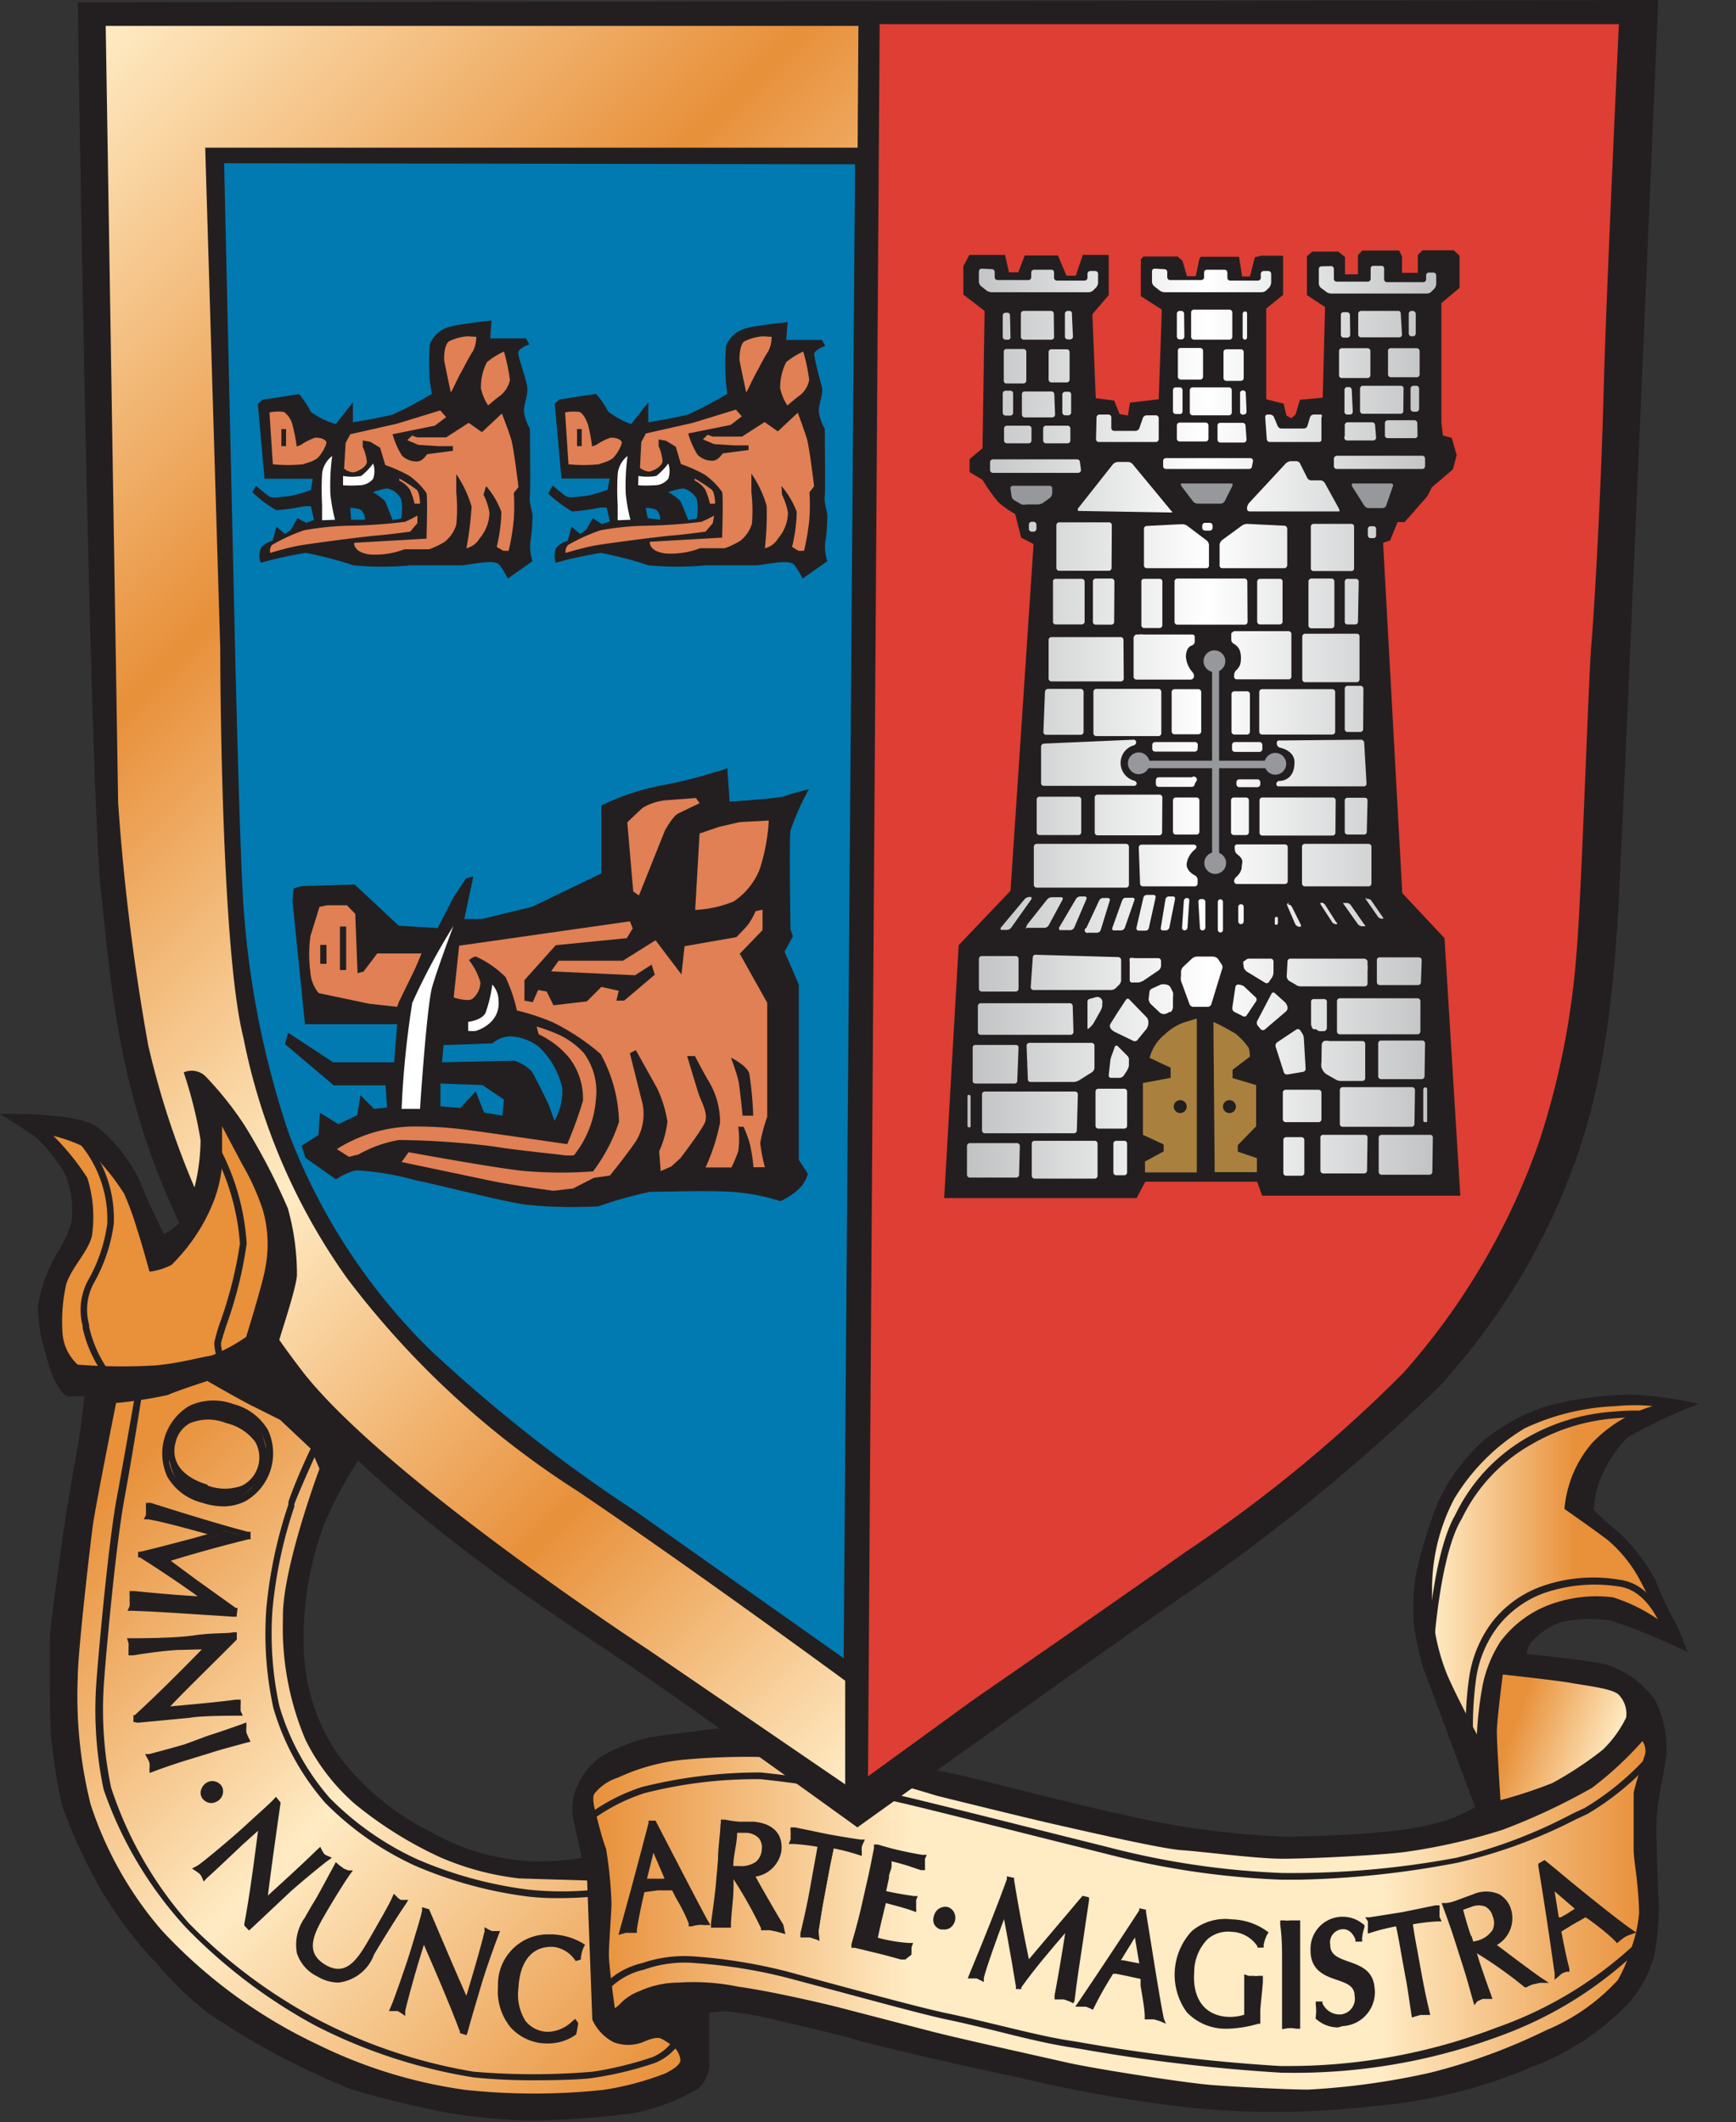 <svg xmlns="http://www.w3.org/2000/svg" xmlns:xlink="http://www.w3.org/1999/xlink" viewBox="0 0 67 81.91" width="201" height="245.73">
<rect x="0" y="0" width="67" height="81.91" fill="#333333" stroke="none"/>
<defs><style>.cls-1{fill:#231f20;}.cls-2{fill:url(#linear-gradient);}.cls-3{fill:url(#linear-gradient-2);}.cls-4{fill:url(#linear-gradient-3);}.cls-5{fill:url(#linear-gradient-4);}.cls-6{fill:url(#linear-gradient-5);}.cls-7{fill:#007ab1;}.cls-8{fill:#de3e33;}.cls-9{fill:#e08054;}.cls-10{fill:#fff;}.cls-11{fill:#96989b;}.cls-12{fill:#a9803e;}.cls-13{fill:#e8903a;}.cls-14{fill:url(#linear-gradient-6);}</style><linearGradient id="linear-gradient" x1="22.93" y1="73.95" x2="63.45" y2="73.95" gradientUnits="userSpaceOnUse"><stop offset="0" stop-color="#e8903a"/><stop offset="0.3" stop-color="#ffebc4"/><stop offset="0.75" stop-color="#ffebc4"/><stop offset="1" stop-color="#e8903a"/></linearGradient><linearGradient id="linear-gradient-2" x1="55.26" y1="60.6" x2="64.06" y2="60.6" gradientUnits="userSpaceOnUse"><stop offset="0" stop-color="#ffebc4"/><stop offset="0.63" stop-color="#e8903a"/></linearGradient><linearGradient id="linear-gradient-3" x1="57.36" y1="66.39" x2="62.1" y2="68.12" gradientUnits="userSpaceOnUse"><stop offset="0.21" stop-color="#e8903a"/><stop offset="1" stop-color="#ffebc4"/></linearGradient><linearGradient id="linear-gradient-4" x1="1.26" y1="57.36" x2="24.88" y2="80.97" gradientUnits="userSpaceOnUse"><stop offset="0.06" stop-color="#e8903a"/><stop offset="0.51" stop-color="#ffebc4"/><stop offset="1" stop-color="#e8903a"/></linearGradient><linearGradient id="linear-gradient-5" x1="0.21" y1="4.87" x2="48.41" y2="53.07" gradientUnits="userSpaceOnUse"><stop offset="0" stop-color="#ffebc4"/><stop offset="0.28" stop-color="#e8903a"/><stop offset="0.54" stop-color="#ffebc4"/><stop offset="0.78" stop-color="#e8903a"/><stop offset="1" stop-color="#ffebc4"/></linearGradient><linearGradient id="linear-gradient-6" x1="37.32" y1="27.87" x2="55.46" y2="27.87" gradientUnits="userSpaceOnUse"><stop offset="0" stop-color="#c0c2c3"/><stop offset="0.51" stop-color="#fff"/><stop offset="1" stop-color="#c0c2c3"/></linearGradient></defs>
<g><g><path class="cls-1" d="M60.22,62.62a5,5,0,0,1,2-.06,26,26,0,0,1,2.92,1.21s-.36-.94-.5-1.18a13.31,13.31,0,0,1-.77-1.65,7.63,7.63,0,0,0-1.36-1.77,13.29,13.29,0,0,1-1-.89,3.79,3.79,0,0,1,.24-1.15,5.06,5.06,0,0,1,1.06-1.65,21.3,21.3,0,0,1,2.75-1.3,16.18,16.18,0,0,0-2.45-.35,13.39,13.39,0,0,0-3.31.41,7.37,7.37,0,0,0-2.51,1.33A7.48,7.48,0,0,0,55.49,58a17.64,17.64,0,0,0-.85,2.81,8,8,0,0,0-.06,2,13.3,13.3,0,0,0,.35,1.57l2,5.37a6.34,6.34,0,0,1-.92.44,10.43,10.43,0,0,1-2.25.48,40.83,40.83,0,0,1-4.31.21,32.18,32.18,0,0,1-6.05-.83c-1.42-.29-6.09-1.48-6.09-1.48-.83-.2-9.6-1.86-9.6-1.86s-2.18.27-2.66.35a7.62,7.62,0,0,0-1.77.68,2.81,2.81,0,0,0-1.06,1.33,2.4,2.4,0,0,0-.12,1l.35,1.64a11.22,11.22,0,0,1-1.85.13,8.71,8.71,0,0,1-4-1.15,10,10,0,0,1-3.58-3,7.65,7.65,0,0,1-1.3-4.25,12.36,12.36,0,0,1,.83-4.7,15.48,15.48,0,0,1,1.27-2.36L12.43,55c-.33-.33-1.62-1.86-1.62-1.86L10.92,52a.46.46,0,0,1-.17-.41,21.21,21.21,0,0,0,.71-2.28,9.43,9.43,0,0,0-.35-2.6,24.45,24.45,0,0,0-1.68-3.22,13.14,13.14,0,0,0-1.51-1.89.77.77,0,0,0-.83-.14A16.62,16.62,0,0,1,7.74,44a7.69,7.69,0,0,1-.56,2.83,1.77,1.77,0,0,1-.86.8s-.59-1.18-.8-1.74a5.8,5.8,0,0,0-1.77-2.39C2.9,42.92.21,43,0,43H0c.11.07,1,.6,1.4.91a6,6,0,0,1,1.12,1.42,3.72,3.72,0,0,1,.24,1.83,4.19,4.19,0,0,1-.56,1.21,6.06,6.06,0,0,0-.74,2.06,6.6,6.6,0,0,0,.21,1.51c.11.3.2.83.41,1.27s.41.68.56.68l.62,0s-.18,1.54-.27,2-.5,2.81-.62,3.81-.45,2.95-.45,3.81,0,3.16.06,3.6a23.9,23.9,0,0,0,.41,2.57A21.14,21.14,0,0,0,3.93,73a16,16,0,0,0,2.13,2.8,13.33,13.33,0,0,0,2,1.92,29.4,29.4,0,0,0,5.5,2.92,38,38,0,0,0,3.9.94,25.66,25.66,0,0,0,3,.27,36.16,36.16,0,0,0,4-.29,8.19,8.19,0,0,0,2.5-.95,1.45,1.45,0,0,0,.41-.77V78.12l0,0,0-.43a5.51,5.51,0,0,1,.65-.06,11.88,11.88,0,0,1,1.77.3c.44.11,2.72.62,3.25.8s5,1.2,6.27,1.45a55.13,55.13,0,0,0,6.81,1.19A33.52,33.52,0,0,0,53,81.29a19.65,19.65,0,0,0,6.11-1.51,9.94,9.94,0,0,0,3.81-2.54,4.65,4.65,0,0,0,.92-1.74,10.66,10.66,0,0,0,.18-2s-.11-2.3-.09-3.16.32-2,.38-2.6a4.08,4.08,0,0,0-.44-2.13A3.64,3.64,0,0,0,62,64.25c-.65-.18-3.07-.41-3.07-.41a.8.8,0,0,1,.18-.47A2.78,2.78,0,0,1,60.22,62.62Z"/><path class="cls-2" d="M23,70s-.18-.6-.06-.77a1.88,1.88,0,0,1,.91-.62,7.72,7.72,0,0,1,2.62-.7,26.64,26.64,0,0,1,3.84-.06,55.36,55.36,0,0,1,5.85,1.46s3.43.85,4.54,1.1,4.13.95,4.91,1,2.87.33,3.89.33,3.7-.13,4.72-.26A22.7,22.7,0,0,0,58,70.62,24.23,24.23,0,0,0,61.45,69a13.57,13.57,0,0,0,1.94-1.8.66.66,0,0,1,.1.51c-.08.25-.44,1.36-.44,1.51s0,.89,0,1.09v1.07c0,.31.1.93.12,1.14s.09.87.09,1.32a5.33,5.33,0,0,1-.35,1.48,5.16,5.16,0,0,1-.47,1.1,7.79,7.79,0,0,1-2.77,1.94A22.54,22.54,0,0,1,55.19,80a28.32,28.32,0,0,1-4.69.65c-.83,0-2.77-.1-3.77-.18s-4.48-.62-5.58-.87-4-.89-5.14-1.18l-3.51-.91c-.64-.17-2.75-.66-4-.83a8.57,8.57,0,0,0-2.31-.16,3.66,3.66,0,0,0-1.51.33,2,2,0,0,0-.7.44,1.33,1.33,0,0,1-.25.22s-.23-1.61-.23-2.06.1-1.66.1-2a16.28,16.28,0,0,0-.21-2.1C23.24,71,23,70,23,70Z"/><path class="cls-1" d="M50.1,72.55h-.62a31.73,31.73,0,0,1-6.79-1l-1.92-.48c-1.95-.49-4.61-1.16-5.62-1.4a45.46,45.46,0,0,0-5.79-1,17.34,17.34,0,0,0-4.49.54,7.15,7.15,0,0,0-2.11,1.1l-.17-.19a7.26,7.26,0,0,1,2.19-1.15,18.7,18.7,0,0,1,4.58-.56,45.74,45.74,0,0,1,5.85,1c1,.24,3.68.91,5.62,1.4l1.92.48a31.4,31.4,0,0,0,6.74,1,34.42,34.42,0,0,0,6.73-.59A19.15,19.15,0,0,0,60.69,70l.47-.22a10.59,10.59,0,0,0,2.48-2.06l.19.17a10.59,10.59,0,0,1-2.56,2.12l-.47.22a19.41,19.41,0,0,1-4.53,1.66A36,36,0,0,1,50.1,72.55Z"/><path class="cls-1" d="M49.48,80a67.94,67.94,0,0,1-7.78-.92l-.37-.06c-.85-.13-1.88-.38-2.87-.63-.66-.16-1.28-.31-1.8-.42-.9-.18-3-.76-4.61-1.19l-1.69-.45a19.78,19.78,0,0,0-3.5-.56,4.64,4.64,0,0,0-2,.25,2.7,2.7,0,0,0-1.41.81l-.21-.15a2.92,2.92,0,0,1,1.54-.91,5,5,0,0,1,2-.26,20.22,20.22,0,0,1,3.55.57l1.7.46c1.56.42,3.7,1,4.59,1.18.53.11,1.15.26,1.82.42,1,.24,2,.49,2.85.62l.37.06a67.82,67.82,0,0,0,7.74.92h.12a22.52,22.52,0,0,0,8.26-1.49,15.17,15.17,0,0,0,5.2-3.11l.19.18A15.13,15.13,0,0,1,58,78.54,22.79,22.79,0,0,1,49.61,80Z"/><path class="cls-3" d="M57,66.94s-.72-1.33-1.13-2.26a8.09,8.09,0,0,1-.6-3.24,7.48,7.48,0,0,1,.86-3.6,8,8,0,0,1,2.71-2.71,9.09,9.09,0,0,1,3.54-.86,7.09,7.09,0,0,1,1.4,0,5.32,5.32,0,0,0-2.33,1.42,4.47,4.47,0,0,0-1.07,2.55s1.2.84,1.67,1.2a5.29,5.29,0,0,1,1.26,1.58c.34.64.76,1.54.76,1.54a6.41,6.41,0,0,0-1.82-.91,5.17,5.17,0,0,0-2.16.19,4.22,4.22,0,0,0-2.19,1.53A5,5,0,0,0,57.23,65,13.93,13.93,0,0,0,57,66.94Z"/><path class="cls-4" d="M58,64.63s2.05.22,2.66.33,1.64.22,1.83.47a1.05,1.05,0,0,1,.27.86,4.32,4.32,0,0,1-.91,1.25,13.67,13.67,0,0,1-1.94,1.28,18.37,18.37,0,0,1-2,.66s-.14-2.16-.14-2.63S58,64.63,58,64.63Z"/><path class="cls-1" d="M55.33,63.67l-.26,0c0-.15.23-3.71,1.09-5.19a6.85,6.85,0,0,1,2.79-3,7.78,7.78,0,0,1,3.37-1,8.28,8.28,0,0,1,1.58,0l0,.26a8,8,0,0,0-1.53,0,7.52,7.52,0,0,0-3.25,1,6.55,6.55,0,0,0-2.7,2.87C55.56,60,55.33,63.64,55.33,63.67Z"/><path class="cls-1" d="M56.57,66.92a13.6,13.6,0,0,1,.13-2.17,4.68,4.68,0,0,1,.87-2.12,4.22,4.22,0,0,1,1.92-1.4,6,6,0,0,1,3-.26c1.38.16,1.92,1.84,1.94,1.91l-.25.08s-.51-1.59-1.72-1.73a6,6,0,0,0-2.85.25,4,4,0,0,0-1.81,1.31,4.36,4.36,0,0,0-.83,2,13.42,13.42,0,0,0-.12,2.13Z"/><path class="cls-5" d="M4.48,54.15a16.31,16.31,0,0,0,2-.31C6.74,53.71,8,53.3,8,53.3s1.37.79,1.81,1l1,.5L12,55.92l.33.77s-1.46,3.9-1.41,5.78a11.08,11.08,0,0,0,.87,4.68,8,8,0,0,0,1.9,2.47,15.26,15.26,0,0,0,3.29,2.06,10.71,10.71,0,0,0,3.06.82l2.62.08.2,5.37a1.81,1.81,0,0,0,.82.87,1.58,1.58,0,0,0,1.13,0c.18-.08.54-.23.72-.13A2.85,2.85,0,0,1,26,79a.79.79,0,0,1,.26.51c0,.16-.23.34-.57.51a11.26,11.26,0,0,1-2.39.64,25.13,25.13,0,0,1-5.35,0,18.65,18.65,0,0,1-5.65-1.73,19.59,19.59,0,0,1-6.07-4.44A14.12,14.12,0,0,1,3.5,69.65,17.28,17.28,0,0,1,3,64.77c0-1,.49-5.22.59-5.94S4.48,54.15,4.48,54.15Z"/><path class="cls-1" d="M20.75,80.29a22.58,22.58,0,0,1-2.47-.11,20.45,20.45,0,0,1-6.11-2,20.66,20.66,0,0,1-5-3.79A15.2,15.2,0,0,1,4,69.07a14.89,14.89,0,0,1-.27-4.28c.07-.94.44-5.16.78-7s.74-4.17.74-4.17l.26,0S5.14,56,4.8,57.85s-.71,6-.78,7A14.6,14.6,0,0,0,4.29,69a14.89,14.89,0,0,0,3,5.23,20.3,20.3,0,0,0,5,3.73,20.17,20.17,0,0,0,6,2,27.29,27.29,0,0,0,4.58,0,13.27,13.27,0,0,0,2.33-.57,1.88,1.88,0,0,0,.85-.74l.23.12a2.09,2.09,0,0,1-1,.85,13.4,13.4,0,0,1-2.4.58C22.58,80.25,21.71,80.29,20.75,80.29Z"/><path class="cls-1" d="M21.48,73.26a9.34,9.34,0,0,1-1.1-.06A16.08,16.08,0,0,1,16,72a11.72,11.72,0,0,1-3.45-2.42,9.64,9.64,0,0,1-2-3.66,13.43,13.43,0,0,1-.27-3.85,17.61,17.61,0,0,1,.85-4l0-.1c.27-.82.94-2.26,1-2.32l.23.11s-.69,1.49-1,2.29l0,.1a17.48,17.48,0,0,0-.84,3.94,13.1,13.1,0,0,0,.26,3.75,9.53,9.53,0,0,0,1.94,3.55,11.49,11.49,0,0,0,3.38,2.37,15.8,15.8,0,0,0,4.27,1.17,12.42,12.42,0,0,0,2.64,0l0,.26A14.25,14.25,0,0,1,21.48,73.26Z"/><path class="cls-1" d="M8,57.43c-1.18-.36-1.53-1.09-1.3-1.85s.92-1.16,2.1-.8,1.53,1.09,1.31,1.84S9.16,57.78,8,57.43Zm.94-3.12a1.87,1.87,0,1,0-1.09,3.58,1.87,1.87,0,1,0,1.09-3.58Z"/><path class="cls-1" d="M8.57,58.14A2.68,2.68,0,0,1,7.8,58a2.15,2.15,0,0,1-1.34-1,2.14,2.14,0,0,1,.85-2.74A2.19,2.19,0,0,1,9,54.19H9a2.17,2.17,0,0,1,1.34,1,2.13,2.13,0,0,1-.85,2.74A1.9,1.9,0,0,1,8.57,58.14Zm-2.05-1.8a1.51,1.51,0,0,0,.17.55,1.9,1.9,0,0,0,1.18.88,1.92,1.92,0,0,0,1.46-.06,1.49,1.49,0,0,0,.47-.38,1.32,1.32,0,0,1-.36.23,2.16,2.16,0,0,1-1.5,0h0A1.89,1.89,0,0,1,6.52,56.34Zm1.5,1a1.92,1.92,0,0,0,1.32,0,1.22,1.22,0,0,0,.51-1.69,1.93,1.93,0,0,0-1.11-.72,1.85,1.85,0,0,0-1.41,0,1.11,1.11,0,0,0-.54.69C6.56,56.38,7,57,8,57.3Zm0-2.78a2.9,2.9,0,0,1,.83.13,2.17,2.17,0,0,1,1.25.83,1.33,1.33,0,0,1,.17.4,1.52,1.52,0,0,0-.17-.57,1.92,1.92,0,0,0-1.19-.88h0a1.91,1.91,0,0,0-1.46.07,1.5,1.5,0,0,0-.46.37,1.35,1.35,0,0,1,.25-.17A1.62,1.62,0,0,1,8,54.52Z"/><path class="cls-1" d="M9.52,59.32c-1.11.27-2.14.58-3.25.9L9,62.2v.06c-1.42-.09-2.63-.19-3.91-.23a1.25,1.25,0,0,0,.07-.23,1.63,1.63,0,0,0,0-.24c1,.1,1.91.18,2.87.23h0c-.84-.6-1.67-1.2-2.59-1.75v0c1-.23,2-.53,3-.8h0c-.89-.24-2.17-.6-2.79-.71a.5.5,0,0,0,.06-.17.71.71,0,0,0,0-.18c1.18.37,2.63.83,3.77,1.12Z"/><path class="cls-1" d="M9.13,62.4H9l-1.21-.08c-.93-.06-1.8-.12-2.7-.15H4.92L5,62A1.1,1.1,0,0,0,5,61.77a1.4,1.4,0,0,0,0-.22v-.14H5.2c1,.1,1.73.16,2.43.2-.71-.51-1.44-1-2.23-1.5l-.07,0,0-.22.09,0c.64-.15,1.31-.33,2-.51l.6-.17H8c-.83-.23-1.78-.49-2.28-.57l-.17,0,.08-.16a.38.38,0,0,0,0-.13.57.57,0,0,0,0-.15l0-.19L5.8,58c1.24.39,2.65.83,3.76,1.12l.11,0,0,.29-.08,0c-1,.25-2,.52-3,.83l1,.74,1.51,1.08.07,0Zm-3.84-.5c.84,0,1.67.09,2.54.15l.86.06-.49-.35,0,.15H8c-.81,0-1.63-.11-2.73-.21,0,0,0,.08,0,.11ZM5.75,60l.22.14.26-.08c1-.31,2-.58,2.95-.83l-.56-.16v.15l-.1,0-1,.29C6.91,59.74,6.32,59.9,5.75,60Zm.12-1.68c.28.06.65.15,1,.25l-1-.32v.07Z"/><path class="cls-1" d="M5.25,66.25c.92-.84,1.91-1.84,2.84-2.78L7,63.55c-.48,0-1.64.16-1.86.21a.55.55,0,0,0,0-.18.69.69,0,0,0,0-.18c.26,0,1.68,0,2.41-.11s1.23-.11,1.48-.14v.08c-.9.9-2.14,2.11-2.77,2.78,1-.09,2.07-.18,2.92-.3a.53.53,0,0,0,0,.17.45.45,0,0,0,0,.15c-.33,0-1.43,0-1.86.09l-2,.19Z"/><path class="cls-1" d="M5.15,66.46l0-.26.05,0c.84-.77,1.73-1.66,2.59-2.54L7,63.68c-.52,0-1.64.17-1.85.21l-.19,0,0-.19a.52.52,0,0,0,0-.13.61.61,0,0,0,0-.16l-.06-.18h.19c.24,0,1.64,0,2.39-.11S8.7,63.06,9,63l.14,0,0,.28-.5.5c-.72.72-1.53,1.51-2.07,2.08h0c.88-.08,1.79-.16,2.53-.26l.19,0,0,.19a.4.4,0,0,0,0,.13.35.35,0,0,0,0,.12l.08.18h-.2c-.31,0-1.4,0-1.85.08l-2,.19Zm3.24-3.12L8,63.69c-.83.84-1.68,1.71-2.51,2.47l.39,0,.19-.2c.53-.56,1.48-1.5,2.31-2.33l.28-.28ZM9,65.86l-.6.07.6,0v-.05ZM5.24,63.54v.07l.83-.1Z"/><path class="cls-1" d="M8,67.12c.46-.14.91-.3,1.36-.47a1.27,1.27,0,0,0,0,.25,2.2,2.2,0,0,0,.1.22c-.46.12-.93.25-1.38.39l-.91.28c-.46.14-.91.31-1.36.46a1.05,1.05,0,0,0,0-.24,1,1,0,0,0-.1-.22c.46-.12.93-.25,1.38-.39Z"/><path class="cls-1" d="M5.77,68.43v-.17a1,1,0,0,0,0-.21.89.89,0,0,0-.09-.2l-.08-.15.16,0c.42-.11.9-.24,1.38-.38L8,67c.41-.13.85-.28,1.35-.46l.16-.06,0,.17a1.07,1.07,0,0,0,0,.22,2.05,2.05,0,0,0,.09.21l.07.14-.23.06c-.43.12-.87.23-1.3.37l-.91.28c-.4.12-.8.26-1.19.4Zm.16-.56L6,68l0,.1H6c.39-.14.8-.28,1.2-.41l.91-.28c.41-.13.83-.24,1.24-.35l0-.09,0-.11-1.22.41h0l-.92.28C6.74,67.66,6.31,67.77,5.93,67.87Z"/><path class="cls-1" d="M8.47,69a.31.31,0,0,1-.17.39.31.31,0,0,1-.41-.12A.32.32,0,0,1,8.47,69Z"/><path class="cls-1" d="M8.16,69.59a.43.43,0,0,1-.38-.23.39.39,0,0,1,0-.33A.48.48,0,0,1,8,68.79a.43.43,0,0,1,.58.19h0a.44.44,0,0,1-.23.56A.46.46,0,0,1,8.16,69.59Zm0-.58-.09,0a.22.22,0,0,0-.11.11.14.14,0,0,0,0,.11.19.19,0,0,0,.34-.16A.16.16,0,0,0,8.2,69Z"/><path class="cls-1" d="M9.57,74.28c.22-1.23.4-2.62.57-3.93l-.84.75c-.35.33-1.21,1.13-1.36,1.29a.56.56,0,0,0-.1-.15.61.61,0,0,0-.14-.12C7.92,72,9,71.07,9.56,70.57s.92-.83,1.09-1l.05.06c-.18,1.26-.43,3-.52,3.89.73-.67,1.53-1.4,2.15-2a.64.64,0,0,0,.09.14.38.38,0,0,0,.13.1c-.27.2-1.12.9-1.44,1.2l-1.5,1.38Z"/><path class="cls-1" d="M9.61,74.51l-.18-.19v-.07c.21-1.12.37-2.37.53-3.59l-.58.52C9,71.54,8.18,72.32,8,72.47l-.14.15-.08-.19a.45.45,0,0,0-.08-.11l-.12-.09-.17-.11L7.63,72c.22-.14,1.32-1.06,1.84-1.54s.91-.82,1.08-1l.1-.11.18.22-.11.77c-.14,1-.29,2.07-.38,2.82.67-.61,1.35-1.23,1.89-1.76l.13-.12.08.16.07.11a.25.25,0,0,0,.09.06l.21.09-.18.13c-.27.2-1.11.9-1.43,1.19L9.7,74.43Zm.7-4.44-.06.48c-.15,1.17-.31,2.38-.5,3.48l.28-.26,0-.28c.08-.75.26-2,.42-3.17l.07-.47ZM7.92,72.13l0,0,0,0,.62-.59Zm4.39-.4-.43.42.47-.38h0Z"/><path class="cls-1" d="M15.27,73.37a.68.68,0,0,0,.16.13.49.49,0,0,0,.14.05c-.29.43-.81,1.25-1.22,2a1.4,1.4,0,0,1-2,.68c-.86-.49-1-1.15-.45-2.09.17-.29.32-.51.46-.75.3-.53.54-1,.69-1.26a1.79,1.79,0,0,0,.21.16l.2.08c-.19.27-.59.91-1,1.62s-.86,1.51.1,2.06,1.51-.44,1.86-1C14.92,74,15.19,73.57,15.27,73.37Z"/><path class="cls-1" d="M13.06,76.52a1.6,1.6,0,0,1-.8-.23,1.53,1.53,0,0,1-.8-.9,1.8,1.8,0,0,1,.3-1.37L12,73.6l.2-.33c.27-.48.49-.9.64-1.17l.12-.23.12.11.19.14.17.07.18,0-.11.15c-.17.24-.56.85-1,1.61s-.73,1.43.06,1.89,1.23-.22,1.68-1,.79-1.38.87-1.57l.08-.18.14.14a.56.56,0,0,0,.13.1l.11,0,.18,0-.1.16c-.29.42-.81,1.25-1.22,1.94A1.67,1.67,0,0,1,13.06,76.52Zm0-4.25c-.15.28-.36.68-.62,1.13l-.21.34-.25.41a1.57,1.57,0,0,0-.28,1.17,1.29,1.29,0,0,0,.68.74l.06,0c-1-.62-.49-1.58-.13-2.21s.72-1.2.92-1.5l-.06,0Zm2.26,1.3c-.1.2-.27.5-.55,1l.61-1h0Z"/><path class="cls-1" d="M17.8,78.36c-.44-1.17-1-2.46-1.53-3.67-.06.2-.17.51-.34,1.07s-.45,1.59-.49,1.81a.63.63,0,0,0-.16-.08l-.18,0c.11-.24.58-1.58.79-2.28s.36-1.19.41-1.43l.08,0c.5,1.17,1.17,2.77,1.55,3.61.29-1,.6-2,.81-2.82l.16.07a.5.5,0,0,0,.16,0c-.12.3-.49,1.35-.61,1.76s-.51,1.72-.58,2Z"/><path class="cls-1" d="M18,78.55l-.25-.08,0-.06c-.4-1.07-.9-2.22-1.39-3.35l-.23.75c-.15.5-.45,1.59-.49,1.8l0,.2-.17-.12-.12-.07-.15,0h-.19l.08-.18c.1-.22.57-1.54.79-2.27s.36-1.18.41-1.42l0-.14.27.08.22.51c.4.94.88,2.07,1.22,2.83.25-.84.52-1.74.7-2.48l0-.17.15.09.13.06h.32l-.07.18c-.12.3-.49,1.35-.61,1.75s-.51,1.72-.58,2Zm-1.69-4.18.14.33c.49,1.12,1,2.28,1.42,3.37l.11-.37-.12-.25c-.34-.73-.91-2.07-1.36-3.15l-.1-.23Zm-1,3h.07c0-.2.14-.52.22-.83C15.45,76.88,15.35,77.18,15.27,77.36Zm3.55-2.61c0,.2-.11.4-.16.61l.21-.59h-.05Z"/><path class="cls-1" d="M22.13,78.47a1.74,1.74,0,0,1-1,.27,2,2,0,0,1,.23-4,2.38,2.38,0,0,1,1.07.31,1.65,1.65,0,0,0-.12.43h0A1.29,1.29,0,0,0,21.3,75c-.78,0-1.41.49-1.46,1.72s.52,1.81,1.3,1.85a1.6,1.6,0,0,0,1-.41l0,0Z"/><path class="cls-1" d="M21.17,78.87h-.09a1.89,1.89,0,0,1-1.38-.63,2.2,2.2,0,0,1-.48-1.58,1.93,1.93,0,0,1,2-2h.12a2.52,2.52,0,0,1,1.13.33l.11.07-.06.11a1.48,1.48,0,0,0-.1.38v.08l-.2.06-.05-.07a1.17,1.17,0,0,0-.83-.48h-.07c-.75,0-1.21.58-1.26,1.59A1.91,1.91,0,0,0,20.28,78a1.12,1.12,0,0,0,.87.42A1.4,1.4,0,0,0,22.1,78l.1-.08.11.15v.08l-.07.37,0,0A1.85,1.85,0,0,1,21.17,78.87ZM20.55,75a1.72,1.72,0,0,0-1.07,1.67,2,2,0,0,0,.42,1.4,1.49,1.49,0,0,0,.55.4,1.3,1.3,0,0,1-.37-.33,2.17,2.17,0,0,1-.36-1.46A1.88,1.88,0,0,1,20.55,75Zm1.24,0a1.49,1.49,0,0,1,.39.29l0-.12A2.29,2.29,0,0,0,21.79,75Z"/><path class="cls-1" d="M25.89,72.48l-.55.07-.54.05.38-1.46Zm-.73-2.09c-.35,1.36-.72,2.71-1.09,4.06a.65.65,0,0,1,.18,0h.18c0-.36.17-.94.31-1.53l.6-.08.65-.07c.24.47.55,1.05.69,1.42a1.2,1.2,0,0,1,.26-.06,1,1,0,0,1,.27,0c-.34-.56-1.32-2.48-2-3.7Z"/><path class="cls-1" d="M23.87,74.68l.07-.26c.37-1.32.72-2.64,1.09-4.06l0-.09.27,0,.42.81c.58,1.12,1.3,2.51,1.57,3l.13.22-.25,0a.77.77,0,0,0-.23,0,1.1,1.1,0,0,0-.24.05l-.12,0,0-.11c-.1-.27-.3-.67-.5-1l-.14-.28h-.1l-.45,0-.52.07c-.13.56-.24,1.1-.29,1.44l0,.13h-.28l-.15,0Zm.59-1.17-.21.77h.07C24.35,74.06,24.4,73.8,24.46,73.5Zm1.61-.91,0,.07.18.36c.17.34.35.69.47,1l.17,0H27c-.32-.58-.92-1.74-1.46-2.78l-.29-.55-.06.24.92,1.73Zm-.85-1.09-.25,1h0l.31,0,.37,0Z"/><path class="cls-1" d="M28.19,71.85c0-.4.1-.8.15-1.19a3.89,3.89,0,0,1,.48,0,.69.69,0,0,1,.7.8.85.85,0,0,1-1,.75,1.38,1.38,0,0,1-.33-.06Zm-.5.91c0,.47-.11,1-.18,1.43h.25l.24.05c0-.48.06-1,.1-1.43l0-.41.19,0a16,16,0,0,1,1.11,2h.29l.3.06c-.25-.39-1-1.66-1.17-2a1.12,1.12,0,0,0,1.12-1c.06-.66-.39-.92-1-1l-.57,0a5.19,5.19,0,0,1-.56-.08c0,.48-.06,1-.1,1.43Z"/><path class="cls-1" d="M30.31,74.65,30,74.56l-.28-.06h-.35l0-.08a16.53,16.53,0,0,0-1.06-1.89l0,.28c0,.42-.07.88-.1,1.43v.16l-.16,0-.22,0h-.22l-.17,0,0-.17c.06-.44.13-.93.18-1.42l.09-1c0-.45.07-.92.11-1.43v-.15l.15,0a5,5,0,0,0,.55.08h.28l.29,0c.75.07,1.13.47,1.07,1.12a1.2,1.2,0,0,1-1,1l.16.29c.29.51.73,1.28.91,1.56Zm-.74-.41h.18c-.21-.36-.52-.9-.76-1.31l-.26-.45-.07-.12h-.23a16.08,16.08,0,0,1,1.08,1.89ZM27.66,74h.11l.11,0c0-.48.06-.9.09-1.28l.05-.54h0l0-.42c0-.42.1-.85.15-1.2v-.08l-.22,0c0,.46-.06.88-.1,1.29l-.09,1C27.78,73.2,27.72,73.64,27.66,74Zm1.57-3.4a.8.8,0,0,1,.26.2.83.83,0,0,1,.16.63.91.91,0,0,1-.32.65l-.09.06a.88.88,0,0,0,.59-.75A.69.69,0,0,0,29.23,70.65Zm-.93,1.42.2,0a1,1,0,0,0,.67-.16.67.67,0,0,0,.23-.47.58.58,0,0,0-.11-.44.71.71,0,0,0-.48-.21l-.36,0c0,.32-.1.71-.14,1.08h0Z"/><path class="cls-1" d="M31.53,72.3c.07-.37.14-.75.2-1.13A8.78,8.78,0,0,0,30.66,71a.8.8,0,0,0,.06-.17.51.51,0,0,0,0-.17c.43.1.84.19,1.27.27s.85.15,1.27.21a.74.74,0,0,0-.06.17.6.6,0,0,0,0,.18,8.84,8.84,0,0,0-1-.26c-.08.37-.16.75-.23,1.13l-.18.94c-.09.47-.16.95-.23,1.42l-.24-.07-.24,0c.11-.46.22-.93.31-1.41Z"/><path class="cls-1" d="M31.63,74.91l-.15-.06-.22-.07-.21,0h-.16l0-.16c.1-.41.21-.9.31-1.4l.17-.94c.06-.33.12-.66.18-1h0a8.42,8.42,0,0,0-.92-.11h-.19l.07-.17a.68.68,0,0,0,0-.15.43.43,0,0,0,0-.14l0-.18.17,0,1.26.26c.38.07.79.14,1.27.21l.17,0-.07.15a.66.66,0,0,0-.05.14.53.53,0,0,0,0,.14l0,.2-.19-.06a8.3,8.3,0,0,0-.9-.23c-.07.33-.14.67-.2,1l-.17.94c-.08.41-.14.84-.21,1.25Zm-.42-.39h.1l.11,0h0c.06-.41.13-.84.21-1.26l.17-.94c.07-.38.15-.76.23-1.13l0-.12.12,0c.3.06.64.14.89.21v-.07L32,71.08l-1.12-.23v.06c.27,0,.61.07.92.13l.13,0,0,.26c-.06.33-.12.67-.18,1l-.17.94C31.4,73.71,31.3,74.14,31.21,74.52Z"/><path class="cls-1" d="M33.62,72.73c.11-.46.2-.94.29-1.4.29.09.58.16.87.23s.58.12.88.17a1,1,0,0,0-.06.16,1,1,0,0,0,0,.17c-.4-.12-.63-.22-1.26-.37-.06.23-.12.42-.18.68l-.16.72c.58.13.9.18,1.19.22a.87.87,0,0,0-.07.33c-.33-.12-.94-.27-1.17-.33l-.19.79c-.1.41-.15.67-.18.81a7.68,7.68,0,0,0,1.33.23l-.05.17a.88.88,0,0,0,0,.16c-.29-.08-.57-.16-.87-.23l-.9-.18c.13-.47.27-.93.37-1.4Z"/><path class="cls-1" d="M34.94,75.63l-.17,0c-.29-.08-.57-.16-.86-.23L33,75.18l-.14,0,0-.14c.13-.45.26-.92.37-1.39l.21-.93c.11-.46.2-.93.29-1.39l0-.14.14,0c.31.09.59.17.86.23s.55.12.87.17l.17,0-.07.15a.78.78,0,0,0,0,.14,1,1,0,0,0,0,.14v.16l-.16,0-.3-.1c-.23-.08-.45-.15-.83-.24l0,.17c0,.12-.07.24-.1.39l0,.08-.11.51c.51.11.81.15,1.06.19l.16,0-.06.15a1.16,1.16,0,0,0,0,.15,1.06,1.06,0,0,0,0,.14v.18l-.17-.06c-.27-.1-.75-.22-1-.29l-.16.66c-.07.3-.12.53-.15.68a6.31,6.31,0,0,0,1.18.2h.18l-.06.17,0,.16a.7.7,0,0,0,0,.12Zm-.54-.42.3.08v0h0ZM33.21,75l.2,0,0-.11c0-.15.09-.42.18-.82l.19-.79.05-.22.14-.63,0-.08c0-.15.07-.28.1-.4l.08-.29,0-.11-.2-.06c-.08.42-.16.85-.26,1.27l-.21.93C33.44,74.11,33.32,74.54,33.21,75Zm1.37-1.61.41.12h0v0Zm.47-1.6.28.09.15,0v-.05Z"/><path class="cls-1" d="M36.49,73.72a.3.3,0,0,1,.2.38.3.3,0,0,1-.35.24.32.32,0,0,1,.15-.61Z"/><path class="cls-1" d="M36.4,74.47h-.09a.41.41,0,0,1-.26-.21.46.46,0,0,1,0-.33.45.45,0,0,1,.51-.33.4.4,0,0,1,.25.19.47.47,0,0,1-.16.63A.41.41,0,0,1,36.4,74.47Zm0-.63a.2.2,0,0,0-.17.15.18.18,0,0,0,.11.22.16.16,0,0,0,.11,0,.21.21,0,0,0,.07-.28.13.13,0,0,0-.08-.07h0Z"/><path class="cls-1" d="M39,72.5c.18,1.12.39,2.19.63,3.32.3-.37,1.47-1.72,2.2-2.6l.06,0c-.2,1.41-.41,2.61-.57,3.88a1.1,1.1,0,0,0-.22-.08l-.23,0c.18-1,.34-1.89.47-2.84h0c-.67.78-1.34,1.55-2,2.42h0c-.15-1-.36-2-.54-3.07h0c-.32.87-.79,2.11-.95,2.71a.73.73,0,0,0-.16-.07l-.18,0c.47-1.14,1-2.55,1.44-3.66Z"/><path class="cls-1" d="M41.42,77.32l-.16-.08-.2-.07-.21,0h-.15l0-.15c.14-.75.28-1.56.41-2.41-.57.66-1.15,1.34-1.69,2.09l0,.07-.21,0v-.09c-.1-.62-.21-1.25-.33-1.91l-.13-.7c-.3.81-.65,1.77-.78,2.27l0,.16-.15-.08-.13-.06h-.34l.07-.18c.65-1.56,1.12-2.76,1.44-3.65l0-.11.28.06v.09c.16,1,.35,2,.57,3.05l.76-.9,1.26-1.49.05-.06.25.06,0,.12c-.08.54-.16,1.05-.23,1.55-.12.8-.24,1.55-.33,2.33ZM41,76.89l.11,0,.08,0c.09-.72.2-1.43.31-2.17.06-.39.12-.79.18-1.2l-.4.47h.17v.15C41.33,75.14,41.17,76,41,76.89Zm-2.29-3.54.15.07,0,.07c.07.38.14.77.21,1.15.1.55.21,1.12.29,1.67l.15-.2-.05-.26c-.23-1.09-.41-2-.58-3ZM37.66,76h0l.05,0c.08-.26.19-.6.32-1Z"/><path class="cls-1" d="M44.1,76l-.55-.1L43,75.74l.82-1.27Zm0-2.21c-.76,1.18-1.53,2.34-2.32,3.5h.19l.18.07A14.67,14.67,0,0,1,42.88,76l.6.11.64.14c.08.52.19,1.17.21,1.56l.26,0a1.17,1.17,0,0,1,.26.08c-.14-.63-.47-2.77-.69-4.12Z"/><path class="cls-1" d="M45,78.11l-.23-.1-.23-.07-.2,0-.16,0v-.11c0-.3-.09-.75-.16-1.19l0-.26-.55-.12-.4-.08-.11,0a14,14,0,0,0-.72,1.27l-.06.12-.12-.06-.15-.06h-.15l-.26,0,.15-.22c.85-1.26,1.61-2.41,2.32-3.5l0-.08.26.06v.09l.2,1.24c.19,1.19.39,2.42.49,2.88Zm-.57-.45.16,0h.06c-.11-.57-.28-1.63-.44-2.67l-.17-1-.13.21.33,1.92-.12,0,.09,0,.07.44C44.36,77,44.42,77.36,44.45,77.67ZM42,77.15l.07,0c.11-.21.25-.47.39-.71Zm1.26-1.49.1,0,.24.05.37.07-.17-1Z"/><path class="cls-1" d="M48.62,75a1.38,1.38,0,0,0-1.06-.62c-.83-.06-1.5.45-1.58,1.68s.43,1.78,1.36,1.85a1.69,1.69,0,0,0,.81-.13c0-.22,0-.44.05-.67s0-.52,0-.76a1,1,0,0,0,.24,0,.66.66,0,0,0,.21,0c0,.16-.05.52-.1,1.12,0,.14,0,.29,0,.45a4.22,4.22,0,0,1-1.29.18,1.78,1.78,0,0,1-1.79-2.11,1.81,1.81,0,0,1,2.08-1.85,2.29,2.29,0,0,1,1.25.41,1.57,1.57,0,0,0-.14.42Z"/><path class="cls-1" d="M47.41,78.3h-.15a2.06,2.06,0,0,1-1.46-.64A2.47,2.47,0,0,1,46,74.53a2,2,0,0,1,1.54-.45,2.41,2.41,0,0,1,1.32.43l.1.07-.06.1a1.45,1.45,0,0,0-.13.38l0,.11-.24,0,0-.05a1.25,1.25,0,0,0-1-.56,1.21,1.21,0,0,0-.92.28,1.82,1.82,0,0,0-.52,1.28c-.07,1,.38,1.65,1.25,1.72a1.81,1.81,0,0,0,.68-.08c0-.13,0-.26,0-.4v-.2c0-.22,0-.44,0-.65V76.2l.17.06.2,0a.47.47,0,0,0,.17,0l.18,0,0,.19c0,.17-.05.54-.1,1.12v.17c0,.09,0,.18,0,.28v.09l-.08,0A4.61,4.61,0,0,1,47.41,78.3Zm-.64-3.89a1.55,1.55,0,0,0-.57.31,2.22,2.22,0,0,0-.2,2.76,1.6,1.6,0,0,0,.85.49,1.69,1.69,0,0,1-1-1.89,2.06,2.06,0,0,1,.61-1.46A1.38,1.38,0,0,1,46.77,74.41Zm1.58,2.14c0,.2,0,.4,0,.61v.2c0,.16,0,.32,0,.48v.07l-.06,0-.05,0,.28-.07c0-.06,0-.12,0-.18v-.17c0-.44.06-.77.08-1h-.18Zm-.25-2.13a1.48,1.48,0,0,1,.5.38l.05-.14A1.9,1.9,0,0,0,48.11,74.42Z"/><path class="cls-1" d="M49.61,75.75c0-.48,0-1-.07-1.44a1.07,1.07,0,0,0,.24,0l.25,0c0,.48,0,1,0,1.44l0,1c0,.48,0,1,.06,1.44l-.24,0-.24,0c0-.48,0-1,0-1.44Z"/><path class="cls-1" d="M49.48,78.32v-.17c0-.46,0-.95,0-1.43l0-1c0-.46,0-.92-.07-1.43v-.17l.16,0a.76.76,0,0,0,.22,0l.23,0,.16,0v.16c0,.42,0,.93,0,1.43l0,1c0,.38,0,.75,0,1.13l0,.46-.16,0a1,1,0,0,0-.43,0Zm.26-2.57,0,1c0,.44,0,.87,0,1.29H50v-.15c0-.38,0-.76,0-1.14l0-1c0-.45,0-.9,0-1.29h-.22C49.71,74.91,49.73,75.33,49.74,75.75Z"/><path class="cls-1" d="M51,77.37a.86.86,0,0,0,.84.5.73.73,0,0,0,.65-.86c-.09-1-1.62-.44-1.73-1.74a1,1,0,0,1,1-1.14,1,1,0,0,1,.76.2,1.73,1.73,0,0,0-.1.47h-.06a.65.65,0,0,0-.63-.47.64.64,0,0,0-.58.74c.09,1,1.61.47,1.72,1.69a1.19,1.19,0,0,1-1.11,1.35,1.12,1.12,0,0,1-.85-.25,1.88,1.88,0,0,0,.05-.5Z"/><path class="cls-1" d="M51.64,78.25a1.24,1.24,0,0,1-.79-.28l-.07-.05,0-.08a1.75,1.75,0,0,0,0-.47v-.12l.26,0,0,.07a.73.73,0,0,0,.71.43.61.61,0,0,0,.53-.72c0-.37-.29-.48-.7-.62s-1-.34-1-1.12a1.24,1.24,0,0,1,2-1.05l.08.06,0,.09a1.63,1.63,0,0,0-.09.44v.11l-.26,0,0-.09c-.12-.28-.29-.4-.5-.39a.51.51,0,0,0-.47.6c0,.39.29.5.71.65s.94.32,1,1a1.31,1.31,0,0,1-1.23,1.49Zm-.57-.44a1,1,0,0,0,.57.18h0a.93.93,0,0,1-.56-.32S51.08,77.76,51.07,77.81Zm.14-3.34a.88.88,0,0,0-.3.78c.05.61.45.75.86.9s.82.29.87.85a1,1,0,0,1-.12.61,1.14,1.14,0,0,0,.23-.83c0-.55-.41-.68-.83-.82s-.84-.29-.89-.87A.84.84,0,0,1,51.22,74.47Zm.86-.21a.73.73,0,0,1,.28.23l0-.12A.79.79,0,0,0,52.08,74.26Z"/><path class="cls-1" d="M54.21,75.33c-.07-.38-.14-.75-.22-1.13a8.68,8.68,0,0,0-1,.25.71.71,0,0,0,0-.18.74.74,0,0,0-.06-.17l1.27-.2,1.27-.26a.78.78,0,0,0,0,.18.84.84,0,0,0,.05.17,8.57,8.57,0,0,0-1.06.13c.06.38.12.75.19,1.13l.17.94c.08.47.19.94.29,1.41l-.24,0a1,1,0,0,0-.24.07c-.07-.47-.13-1-.22-1.42Z"/><path class="cls-1" d="M54.49,77.87l-.06-.4c-.06-.39-.11-.79-.19-1.18l-.17-.94c-.06-.35-.12-.68-.19-1a7.83,7.83,0,0,0-.9.22l-.19.06,0-.2a.57.57,0,0,0,0-.15.59.59,0,0,0,0-.13L52.69,74l.17,0,1.27-.2,1.26-.26.17,0v.17a.67.67,0,0,0,0,.15.84.84,0,0,0,0,.13l.08.17h-.19a7.75,7.75,0,0,0-.92.11c.05.36.11.69.17,1l.17.94c.08.43.17.88.27,1.3l.06.26h-.16l-.22,0-.21.06Zm-.16-2.56.17.94c.08.39.13.8.19,1.19v.08l.11,0h.1c-.09-.41-.18-.84-.26-1.26l-.17-.94c-.07-.35-.13-.72-.19-1.13l0-.12.12,0c.29-.06.64-.1.91-.13v-.06L54.18,74l-1.12.18v.07c.27-.08.63-.16.89-.2l.12,0,0,.12c.08.36.15.73.22,1.13Z"/><path class="cls-1" d="M56.68,74.78c-.12-.38-.22-.77-.33-1.16a4,4,0,0,1,.45-.17.69.69,0,0,1,1,.46.85.85,0,0,1-.66,1.1,1.57,1.57,0,0,1-.33.07Zm-.1,1c.14.45.27.92.4,1.38l.22-.1.24,0c-.16-.44-.33-.9-.47-1.36l-.12-.39.18-.06a15.63,15.63,0,0,1,1.79,1.37,1.43,1.43,0,0,1,.27-.12l.3-.06c-.39-.26-1.54-1.14-1.88-1.39a1.11,1.11,0,0,0,.66-1.32c-.2-.63-.72-.69-1.26-.52-.18.06-.35.14-.54.2s-.37.1-.55.14c.16.45.33.9.47,1.36Z"/><path class="cls-1" d="M56.9,77.39l-.07-.24c-.12-.43-.24-.87-.38-1.3h0l-.29-.91c-.12-.38-.26-.78-.4-1.16l-.12-.33.14,0c.18,0,.37-.08.54-.14l.24-.09.3-.11a1.25,1.25,0,0,1,1,0,1,1,0,0,1,.46.59,1.19,1.19,0,0,1-.55,1.37l.27.2c.46.35,1.17.88,1.45,1.07l.29.19-.35,0-.27.06a1.22,1.22,0,0,0-.24.11l-.08,0-.07-.06A16,16,0,0,0,57,75.39l.08.26c.14.43.29.86.44,1.27l.08.23-.16,0-.22,0-.2.09Zm-.2-1.62c.13.41.25.83.36,1.24l.09,0,.11,0c-.14-.4-.29-.8-.42-1.21l-.16-.51h0l-.13-.4c-.12-.39-.23-.79-.33-1.16l0-.07-.21.05,0,.06c.14.38.28.78.4,1.17Zm.4-.63a15.75,15.75,0,0,1,1.74,1.31l.21-.08h0l-1.21-.9-.43-.32-.11-.08-.17.07Zm-.3-.4.06.2.2-.05a1,1,0,0,0,.55-.41.66.66,0,0,0,0-.52.59.59,0,0,0-.28-.37.71.71,0,0,0-.52,0l-.34.12c.09.34.19.69.3,1Zm.35-1.47a.8.8,0,0,1,.32.08.84.84,0,0,1,.41.52.91.91,0,0,1,0,.72l-.06.1a.88.88,0,0,0,.25-.92.71.71,0,0,0-.33-.44A.88.88,0,0,0,57.16,73.27Z"/><path class="cls-1" d="M61,73.62l-.48.29-.47.26-.24-1.49ZM59.5,72c.23,1.39.44,2.76.63,4.15a.66.66,0,0,1,.14-.11l.17-.07c-.1-.35-.22-.93-.33-1.53l.52-.32.57-.32c.41.33.92.74,1.2,1l.22-.16a1.43,1.43,0,0,1,.24-.11c-.53-.38-2.2-1.74-3.28-2.6Z"/><path class="cls-1" d="M60,76.41l0-.24c-.19-1.35-.39-2.7-.63-4.15v-.09l.24-.14.42.34c1,.84,2.45,2,2.92,2.32l.2.14-.23.08a1.24,1.24,0,0,0-.22.1l-.2.15-.09.08-.08-.09c-.22-.22-.61-.54-1-.82L61.19,74l-.1.06-.39.22-.44.27c.11.58.22,1.11.31,1.43l0,.12-.12,0-.15.06a.53.53,0,0,0-.11.09Zm.07-1.28.11.79.06,0C60.24,75.69,60.18,75.43,60.12,75.13Zm1.1-1.48.3.25c.33.26.66.54.89.76l.14-.1.05,0c-.59-.45-1.82-1.44-2.75-2.19l-.19-.15,0,.25,1.54,1.2-.06,0ZM60,74.36h0l0,0ZM60,73l.16,1,.08,0,.23-.13.17-.11.14-.09Z"/><path class="cls-1" d="M3,.09s.45,30.54.91,34.45.66,10.78,6.36,18c4.45,5.64,11.18,9.81,14,11.72,2.32,1.57,8.82,6.27,8.82,6.27s9-6.46,12.54-8.91a74.85,74.85,0,0,0,9.9-8.09,25.56,25.56,0,0,0,5.63-9.81c1.18-3.91,1.28-8.27,1.46-12S64,0,64,0Z"/><path class="cls-6" d="M33.13,1,4.08,1l.48,30a86.53,86.53,0,0,0,1.16,9.34,32.46,32.46,0,0,0,6,12.65C14.95,57.09,25,63.66,25,63.66l7.62,5.21v-4s-5.88-4.32-10.33-7.32a34.22,34.22,0,0,1-8.9-8.22,24,24,0,0,1-4-9.3c-.89-3.53-.89-15-.89-15L7.92,5.7H33.1Z"/><path class="cls-7" d="M33,6.34,32.56,64l-8-5.65a58.32,58.32,0,0,1-8-6.29,23.4,23.4,0,0,1-5.43-8.36A34.93,34.93,0,0,1,9.4,35c-.14-1.86-.32-9.65-.32-9.65L8.65,6.3Z"/><path class="cls-8" d="M33.95.93H62.48s-.5,10.62-.59,14.22-.35,8.32-.47,9.69-.38,9.78-.58,12a30.47,30.47,0,0,1-1.45,7.26A26.64,26.64,0,0,1,54.15,53a55,55,0,0,1-8.38,6.89c-2.83,2-8.21,5.72-8.21,5.72l-4.06,2.95Z"/><path class="cls-1" d="M11.33,34.29l.3-.09,2.06-.06,1.7,1.59,1.5.09.61-1.18.48-.73.29-.09-.35,1.65.68,0L20.53,35l2.68-1.29V31.09a9,9,0,0,1,2.24-.76,17.6,17.6,0,0,0,2.18-.54,3.56,3.56,0,0,0,.44-.14l.09,1.29s1.88-.12,2.12-.21.94-.27.94-.27a9.89,9.89,0,0,0-.71,1.59c-.06.39,0,3.82,0,3.82l.09.27-.32.59L30.83,38v6.77l.35.53a1.29,1.29,0,0,1-.35.59,2.54,2.54,0,0,1-.71.47A7.89,7.89,0,0,0,28.21,46c-1-.06-2.44,0-3.12,0a16.32,16.32,0,0,0-2,.56,18.22,18.22,0,0,1-2.76-.06c-.88-.11-3.47-.79-4.27-.94a10.65,10.65,0,0,0-2.32-.39,2.27,2.27,0,0,0-.77.35l-1.18-.83-.15-.47.65-.41.06-.86.71.44.73-.35.12-.77.53.53.5-.06-.06-.85-2,0L11,40.3l.12-.44L12.86,41l2.35,0,.12-1.47-3.56,0-.48-4.74Z"/><path class="cls-9" d="M24.66,34.56l1-2.5s.32-.59.53-.67L27,31l-.14-.2-1.2.09a2.2,2.2,0,0,0-.86.29c-.23.21-.59.56-.59.56l.23,2.67Z"/><path class="cls-9" d="M26.83,35.12,27,32.17l.76-.26.79-.18,1.12-.06a7.35,7.35,0,0,1-.35,1.88,2.68,2.68,0,0,1-1,1.24A4.43,4.43,0,0,1,26.83,35.12Z"/><path class="cls-7" d="M17.12,40.33l-.06.67,2.79-.06a1.6,1.6,0,0,1,.67.41c.15.23.65,1.27.65,1.27l.23.64a2.35,2.35,0,0,0,.3-1.27,3.11,3.11,0,0,0-.91-1.59A1.9,1.9,0,0,0,19.66,40a1.08,1.08,0,0,0-.65.27l-1.65.06Z"/><path class="cls-10" d="M18.07,39.79l0-.35s.53-.06.67-.35A5.31,5.31,0,0,0,19,38a.92.92,0,0,1,.24.62,1,1,0,0,1-.32.85,1.44,1.44,0,0,1-.56.32A1.68,1.68,0,0,1,18.07,39.79Z"/><path class="cls-10" d="M17.5,35.74s-.61,1.62-.82,2.35-.47,4.71-.47,4.71H15.5a35.69,35.69,0,0,1,.41-4.09A24.4,24.4,0,0,1,17.5,35.74Z"/><polygon class="cls-7" points="17 41.82 18.62 41.88 19.45 42.44 19.39 43.06 18.68 42.94 18.36 42.12 17.77 42.76 17 42.7 17 41.82"/><path class="cls-9" d="M13,44.35l.47.3.36-.09A4.9,4.9,0,0,1,15.39,44a31.29,31.29,0,0,1,3.59.24c1.14.18,2.67.32,2.79.35a2.5,2.5,0,0,0,.38,0A3.91,3.91,0,0,0,23,42.41a2.5,2.5,0,0,0-.47-1.77,3.06,3.06,0,0,0-.89-.67,6.64,6.64,0,0,0-.93-.35l.08.3a3.39,3.39,0,0,1,1.18.91,2.57,2.57,0,0,1,.53,1.65,15.08,15.08,0,0,1-.61,1.68s-3-.44-3.94-.56a14.85,14.85,0,0,0-2.09-.12A5.67,5.67,0,0,0,13,44.35Z"/><path class="cls-9" d="M15.5,44.85l.27-.38s3.86.71,4.65.74a16.29,16.29,0,0,0,2.47,0,6.56,6.56,0,0,0,1-1.91,5.63,5.63,0,0,0-.71-2.62,8.58,8.58,0,0,0-1.86-1.23A8.55,8.55,0,0,0,19.95,39a6.15,6.15,0,0,0-.44-1.29,3.87,3.87,0,0,0-1.14-.79c-.12,0-.27.14-.27.14a2.5,2.5,0,0,1,.44.85.83.83,0,0,1-.32.65c-.18.11-.71-.06-.71-.06l.21-2,6.59-.94.11.27-.23.38-2.74.27-1.21,1.35,0,.79.32.06.21-.47.33.06.26.53,1.29-.15.56-.56.67.15-.09.38.3,0,1.18-1-.12-.39-.64.41-3.24-.15.29-.41h2.48l1.26-.79,1,1.32.12-1.09,2-.35s.3-.3.44-.47a2.52,2.52,0,0,0,.3-.53l.27-.06,0,.79-.88.91,1.06,1.89,0,4.41a6.23,6.23,0,0,0-.27,1,6.8,6.8,0,0,0,.18.94h-.44a6.43,6.43,0,0,0-.15-.94,5.56,5.56,0,0,0-.23-.62l-.21,0a3.2,3.2,0,0,1,0,.95,6,6,0,0,1-.26.62h-1a7.76,7.76,0,0,0,.56-1.73,3.06,3.06,0,0,0-.47-1.65c-.17-.29-.5-.92-.5-.92l-.3,0s.3,1,.42,1.39.44.85.24,1.23-.92,1.32-.92,1.32l-.35.32-.41.18-.06-.76a4,4,0,0,0,.32-1.15A4.79,4.79,0,0,0,25.36,42l-.82-1.47-.23.12.44,1.76a2,2,0,0,1-.21,1.64c-.38.56-1,1.32-1,1.32l-.62.09-.8.41-.76.09s-1.79-.24-2.67-.44Z"/><path class="cls-1" d="M28.21,40.82s.62.3.71.62a14,14,0,0,1,.15,1.62l-.41,0s-.1-1-.15-1.29S28.21,40.82,28.21,40.82Z"/><path class="cls-9" d="M12.33,35l.29-.06.77,0,.32.33.09,2.29.23-.06.53-.7h1.71l-.26.61-.62,1.27-.06.18-1.09-.12-1.94-.41a1.4,1.4,0,0,1-.32-.79,5.38,5.38,0,0,1,0-1.41C12.06,35.88,12.33,35,12.33,35Z"/><path class="cls-1" d="M37.41,9.84l1.38,0,.15.67.36,0,.25-.65,1.28,0,.33.78.36,0,.27-.8,1,0v1.55l-.63.74.13,3.24.71.09.21.52.32.06.08-.5,1.11-.13.12-3.46-.81-.52,0-1.42.1-.11,1.32,0,.19.17.17.59h.34l.14-.67.06-.08h1.47l.12.76h.3l.19-.74.23-.06h.86v1.51l-.65.53,0,3.5.67.17.11.46.19.1L50,16l.17-.57.88-.08.09-3.5-.7-.46V9.89l.21-.18h1l.26.21,0,.67h.5l0-.75.17-.17H54l.11.23v.63h.61l0-.69.18-.18h1.21l.22.21v1.24l-.7.59v4.61l.06.5.34.09.19.67-.15.55-.81.69-.17.34-.88,1-.27,0-.29.71-.27.09.74,13.52,1.63,1.74.61,9.94H48.71l-.19-.54H44.2l-.33.63-7.43,0L37,36.48l2-2.1L39.89,21l-.48-.25-.23-.91a3.47,3.47,0,0,1-.65-.46,6.45,6.45,0,0,1-.61-.86l-.5-.3,0-.5.5-.42L38,12l-.82-.63,0-1.09Z"/><path class="cls-11" d="M39,18.86a.09.09,0,0,1,.09-.11h1.42a.1.1,0,0,1,.1.11v.19a.28.28,0,0,1-.09.17l-.27.19a.39.39,0,0,1-.19.06h-.43a.49.49,0,0,1-.2,0l-.28-.16a.24.24,0,0,1-.11-.16Z"/><path class="cls-11" d="M45.58,18.74s0-.08,0-.08H47.5c.06,0,.09,0,.06.1l-.29.58a.2.2,0,0,1-.16.1l-.88,0a.25.25,0,0,1-.18-.08Z"/><path class="cls-11" d="M52.17,18.75c0-.05,0-.09.05-.09h1.47a.07.07,0,0,1,.07.1l-.26.75a.15.15,0,0,1-.14.1h-.55a.22.22,0,0,1-.16-.1Z"/><path class="cls-12" d="M46.19,39.31v5.94l-2,0,0-.42.72-.39v-.27l-.8-.37v-2l1.07-.2,0-.39-.81-.38a1.68,1.68,0,0,1,.59-.91,2,2,0,0,1,.84-.49Z"/><path class="cls-12" d="M46.83,39.44a9.36,9.36,0,0,1,.86.46,2.63,2.63,0,0,1,.5.54,1.11,1.11,0,0,1,.05.34l-.67.51v.32l.91.27v1.59l-.71.73v.25l.74.25,0,.54H46.88Z"/><path class="cls-1" d="M16.67,15.2a16.7,16.7,0,0,1-1.49.79c-.3.1-1.56.31-1.56.31l0-.77-.66.84A3.17,3.17,0,0,1,12,15.9a3.51,3.51,0,0,0-.46-.69l-1.41.22-.18.16.26,2.89,1.86,0-.07.43a4.47,4.47,0,0,1-.9.25c-.23,0-.56.1-.71,0s-.51-.41-.51-.41L9.74,19a5,5,0,0,0,.92.69,7.21,7.21,0,0,0,1.07-.15H12l.12.53-.3.11L11.48,20l-.25.45-.23.16-.33-.28-.15.54s-.36.1-.46.31a.79.79,0,0,0,0,.54,15.75,15.75,0,0,1,1.74-.38,14.34,14.34,0,0,1,1.84.48,11.65,11.65,0,0,0,2.2,0c.21,0,1.61,0,1.94,0s1.33-.28,1.51,0a3.91,3.91,0,0,1,.31.51l.95-.67a1.82,1.82,0,0,1-.08-.74,7,7,0,0,0,.08-1c0-.2-.13-.48-.1-.77s0-2.6,0-2.6a1.93,1.93,0,0,1-.23-.67c0-.3.16-.61.13-.92S20,13.8,20,13.62s.43-.33.43-.33l-.13-.23-1.38,0,.05-.69s-1.2.13-1.56.23a1.13,1.13,0,0,0-.82.69,9.38,9.38,0,0,0,0,1.45Z"/><path class="cls-9" d="M18.38,13a1.22,1.22,0,0,1-.13.56c-.13.18-.41.74-.46.82s-.31.62-.31.62l-.08.15s-.26-1.2-.26-1.28,0-.54.18-.69a1.89,1.89,0,0,1,.72-.2Z"/><path class="cls-10" d="M12.93,20.06a6.63,6.63,0,0,1-.18-1,8.69,8.69,0,0,1,.07-1.46,1,1,0,0,0-.39.69,11.83,11.83,0,0,0,0,1.2c0,.21,0,.59,0,.59Z"/><path class="cls-10" d="M13.24,18.37a2,2,0,0,0,.7,0,2.42,2.42,0,0,0,.46-.48.87.87,0,0,1,0,.59.69.69,0,0,1-.54.25,4.51,4.51,0,0,1-.62,0Z"/><path class="cls-7" d="M13.52,19.6s.36,0,.46.13a.54.54,0,0,1,.11.33l-.54,0Z"/><path class="cls-7" d="M14.39,19a1.89,1.89,0,0,1,.46.33c.07.13.3.74.3.74l.33-.05a1.86,1.86,0,0,0,0-.76.81.81,0,0,0-.54-.41A2.59,2.59,0,0,0,14.39,19Z"/><path class="cls-9" d="M18.76,18.76a3.18,3.18,0,0,1,.59,1,6.18,6.18,0,0,1-.18,1.35l.26.15.2,0a8.62,8.62,0,0,0,.2-1.23,7.41,7.41,0,0,0,0-1l.18-.23s-.18-1.51-.28-1.84-.36-1-.36-1l-.77.72-.51-.36-.87.56-1.12,0-.2-.07-.18.18.43.18.77.05.56,0,0,.18-1,.13s-.15.26-.36.28a.8.8,0,0,1-.61-.23,3.24,3.24,0,0,1-.36-.82l1.63-.33.44-.33-.23-.26-1.66.51-1.81.41-.18.33-.06,1s.23.18.41.13.44-.2.47-.38a1.73,1.73,0,0,0-.16-.59L14,17l.29.05.38.23.2.67a5.85,5.85,0,0,1,.92.41,2.77,2.77,0,0,1,.67.67c.05.16,0,1.76,0,1.76l-2.79.16s-.05.36.59.45a3.15,3.15,0,0,0,1.35-.2c.23,0,.95,0,.95,0a3.33,3.33,0,0,0,.59-.28,1.31,1.31,0,0,0,.46-.67,6.18,6.18,0,0,0,0-1.23c0-.1,0-.72,0-.72a4.44,4.44,0,0,1,.59,1.25A12.57,12.57,0,0,1,18,21.16a.8.8,0,0,0,.51-.38,1.56,1.56,0,0,0,.38-1,2.5,2.5,0,0,0-.23-.69Z"/><path class="cls-9" d="M10.43,21.34s.66-.2,1.1-.28,2.5-.35,3-.39,1.3-.15,1.3-.15l.28-.33,0-.29a5.15,5.15,0,0,1-.48.24,19.9,19.9,0,0,1-2.12.15,10.88,10.88,0,0,0-1.79.18,7.34,7.34,0,0,0-1.22.56A.35.35,0,0,0,10.43,21.34Z"/><path class="cls-9" d="M15.41,18.55a1,1,0,0,1,.41.35,3,3,0,0,1,.18.54h.21s0-.41-.13-.54a6.08,6.08,0,0,0-.67-.43Z"/><path class="cls-9" d="M10.4,15.92l.13,2a6,6,0,0,0,1.17,0c.18-.07.49-.13.62-.31a1.53,1.53,0,0,0,.28-.51c0-.16-.31-.23-.46-.2a2.43,2.43,0,0,0-.54.28l-.15.05a6.23,6.23,0,0,0-.16-.82.87.87,0,0,0-.33-.51A1.61,1.61,0,0,0,10.4,15.92Z"/><rect class="cls-1" x="10.86" y="16.56" width="0.18" height="0.66"/><path class="cls-1" d="M28.07,15.2a16.71,16.71,0,0,1-1.49.79c-.31.1-1.56.31-1.56.31l0-.77-.66.84a3.17,3.17,0,0,1-.89-.49A3.25,3.25,0,0,0,23,15.2l-1.41.22-.18.16.26,2.89,1.86,0-.08.43a4.51,4.51,0,0,1-.89.25c-.23,0-.57.1-.72,0s-.51-.41-.51-.41l-.17.31a5,5,0,0,0,.92.69,7.19,7.19,0,0,0,1.07-.15h.26l.13.53-.31.11L22.88,20l-.26.45-.23.16-.33-.28-.15.54s-.35.1-.46.31a.82.82,0,0,0,0,.54,15.8,15.8,0,0,1,1.74-.38,14.24,14.24,0,0,1,1.84.48,11.68,11.68,0,0,0,2.2,0c.2,0,1.61,0,1.93,0s1.33-.28,1.51,0a4,4,0,0,1,.31.51l.95-.67a1.84,1.84,0,0,1-.08-.74,6.29,6.29,0,0,0,.08-1c0-.2-.13-.48-.1-.77s0-2.6,0-2.6a1.88,1.88,0,0,1-.23-.67c0-.3.16-.61.13-.92a13.09,13.09,0,0,1-.31-1.28c0-.18.43-.33.43-.33l-.13-.23-1.38,0,.06-.69s-1.21.13-1.56.23a1.14,1.14,0,0,0-.82.69,9.88,9.88,0,0,0,0,1.45Z"/><path class="cls-9" d="M29.78,13a1.21,1.21,0,0,1-.13.56c-.13.18-.41.74-.46.82s-.31.62-.31.62l-.08.15s-.26-1.2-.26-1.28,0-.54.18-.69a1.92,1.92,0,0,1,.72-.2Z"/><path class="cls-10" d="M24.33,20.06a6.79,6.79,0,0,1-.18-1,8.55,8.55,0,0,1,.07-1.46,1,1,0,0,0-.38.69,10,10,0,0,0,0,1.2c0,.21,0,.59,0,.59Z"/><path class="cls-10" d="M24.64,18.37a2,2,0,0,0,.69,0,2.48,2.48,0,0,0,.46-.48.87.87,0,0,1,0,.59.68.68,0,0,1-.54.25,4.5,4.5,0,0,1-.62,0Z"/><path class="cls-7" d="M24.92,19.6s.36,0,.46.13a.55.55,0,0,1,.1.33L25,20Z"/><path class="cls-7" d="M25.79,19a1.82,1.82,0,0,1,.46.33c.08.13.31.74.31.74l.33-.05a1.86,1.86,0,0,0,0-.76.81.81,0,0,0-.53-.41A2.64,2.64,0,0,0,25.79,19Z"/><path class="cls-9" d="M30.16,18.76a3.24,3.24,0,0,1,.59,1,6.43,6.43,0,0,1-.18,1.35l.25.15.21,0A8.7,8.7,0,0,0,31.24,20a7.61,7.61,0,0,0,0-1l.18-.23s-.18-1.51-.28-1.84-.35-1-.35-1l-.77.72-.51-.36-.87.56-1.13,0-.2-.07-.18.18.43.18.77.05.56,0,0,.18-1,.13s-.16.26-.36.28a.8.8,0,0,1-.61-.23,3.26,3.26,0,0,1-.36-.82l1.64-.33.43-.33-.23-.26-1.66.51-1.81.41-.18.33-.05,1s.23.18.41.13.43-.2.46-.38a1.72,1.72,0,0,0-.15-.59l0-.26.28.05.38.23.2.67a5.85,5.85,0,0,1,.92.41,2.81,2.81,0,0,1,.67.67c.05.16,0,1.76,0,1.76l-2.79.16s-.06.36.59.45a3.15,3.15,0,0,0,1.35-.2c.23,0,.95,0,.95,0a3.28,3.28,0,0,0,.59-.28,1.29,1.29,0,0,0,.46-.67A6.15,6.15,0,0,0,29,19c0-.1,0-.72,0-.72a4.32,4.32,0,0,1,.59,1.25,12.17,12.17,0,0,1-.07,1.63.8.8,0,0,0,.51-.38,1.55,1.55,0,0,0,.38-1,2.65,2.65,0,0,0-.23-.69Z"/><path class="cls-9" d="M21.83,21.34s.67-.2,1.1-.28,2.5-.35,3-.39,1.3-.15,1.3-.15l.28-.33.05-.29a4.49,4.49,0,0,1-.49.24,19.9,19.9,0,0,1-2.12.15,10.77,10.77,0,0,0-1.79.18,7.38,7.38,0,0,0-1.23.56A.35.35,0,0,0,21.83,21.34Z"/><path class="cls-9" d="M26.81,18.55a1,1,0,0,1,.41.35,3,3,0,0,1,.18.54h.2s0-.41-.13-.54a5.75,5.75,0,0,0-.66-.43Z"/><path class="cls-9" d="M21.81,15.92l.13,2a6,6,0,0,0,1.17,0c.18-.07.48-.13.61-.31a1.47,1.47,0,0,0,.28-.51c0-.16-.31-.23-.46-.2a2.4,2.4,0,0,0-.54.28l-.15.05a7,7,0,0,0-.15-.82c-.08-.23-.2-.46-.34-.51A1.61,1.61,0,0,0,21.81,15.92Z"/><rect class="cls-1" x="22.27" y="16.56" width="0.18" height="0.66"/><path class="cls-1" d="M1.42,43.9a6,6,0,0,1,1.12,1.42,3.72,3.72,0,0,1,.24,1.83,4.19,4.19,0,0,1-.56,1.21,6.06,6.06,0,0,0-.74,2.06,6.6,6.6,0,0,0,.21,1.51c.11.3.2.83.41,1.27s.41.68.56.68l.62,0,0,.25L10.7,52c.07-.34.7-2.14.76-2.76a9.43,9.43,0,0,0-.35-2.6,24.45,24.45,0,0,0-1.68-3.22,13.14,13.14,0,0,0-1.51-1.89.77.77,0,0,0-.83-.14A16.62,16.62,0,0,1,7.74,44a7.69,7.69,0,0,1-.56,2.83,1.77,1.77,0,0,1-.86.8s-.59-1.18-.8-1.74a5.8,5.8,0,0,0-1.77-2.39C2.9,42.92.21,43,0,43H0C.13,43.06,1,43.59,1.42,43.9Z"/><path class="cls-13" d="M2.06,43.84a9.61,9.61,0,0,1,1.31,1.62,5.05,5.05,0,0,1,.18,2.23c-.13.61-.82,1.26-1,1.9a6.57,6.57,0,0,0-.14,1.82A1.83,1.83,0,0,0,3,52.67,22.14,22.14,0,0,0,6,52.7c1-.1,1.56-.28,2.16-.38a6.65,6.65,0,0,0,1.34-.72s.67-2.16.74-2.67a4.75,4.75,0,0,0-.1-2.24,9.12,9.12,0,0,0-.79-1.75l-.78-1.47s0,1.37,0,1.52a5.26,5.26,0,0,1-.31,1.34,7,7,0,0,1-.51,1.05,7.27,7.27,0,0,1-1.13,1.44,2.45,2.45,0,0,1-.85.26s-.36-1.31-.47-1.6a11.1,11.1,0,0,0-.51-1.41,8.83,8.83,0,0,0-.85-1.13,3.24,3.24,0,0,0-.75-.7A6,6,0,0,0,2.06,43.84Z"/><path class="cls-1" d="M4,53.06a4.9,4.9,0,0,1-.81-1.81v-.08a2.41,2.41,0,0,1,.24-1.81,6.07,6.07,0,0,0,.71-2.13A4.53,4.53,0,0,0,3,44.05l.19-.18a4.72,4.72,0,0,1,1.2,3.37,6.31,6.31,0,0,1-.74,2.23,2.16,2.16,0,0,0-.21,1.66v.08a4.69,4.69,0,0,0,.76,1.7Z"/><path class="cls-1" d="M8.49,52.63a1.67,1.67,0,0,1-.22-.82,7.35,7.35,0,0,1,.21-.73A15.87,15.87,0,0,0,9.26,48a9,9,0,0,0-1.17-3.83L8.31,44a9.1,9.1,0,0,1,1.21,4,15.85,15.85,0,0,1-.79,3.17c-.1.32-.2.63-.2.68a1.43,1.43,0,0,0,.19.67Z"/><path class="cls-9" d="M19.45,13.57a7,7,0,0,1,.23,1.1,1.05,1.05,0,0,1-.36.59c-.15.1-.48.39-.48.39a1.91,1.91,0,0,1-.28-.67,2.15,2.15,0,0,1,.23-1A2.91,2.91,0,0,1,19.45,13.57Z"/><path class="cls-9" d="M31,13.57a6.67,6.67,0,0,1,.23,1.1,1,1,0,0,1-.36.59c-.15.1-.48.39-.48.39a1.88,1.88,0,0,1-.28-.67,2.2,2.2,0,0,1,.23-1A2.91,2.91,0,0,1,31,13.57Z"/><circle class="cls-1" cx="45.55" cy="42.71" r="0.25"/><circle class="cls-1" cx="47.45" cy="42.71" r="0.25"/><circle class="cls-11" cx="46.87" cy="25.52" r="0.42"/><circle class="cls-11" cx="43.95" cy="29.46" r="0.42"/><circle class="cls-11" cx="49.22" cy="29.48" r="0.42"/><circle class="cls-11" cx="46.9" cy="33.31" r="0.42"/><rect class="cls-11" x="46.78" y="25.55" width="0.27" height="7.71"/><rect class="cls-11" x="44.16" y="29.36" width="5.12" height="0.29"/><path class="cls-14" d="M40.68,13a.1.1,0,0,1-.1.11H39.5A.11.11,0,0,1,39.4,13v-.88A.11.11,0,0,1,39.5,12h1.07a.11.11,0,0,1,.1.11Zm1,4.84a.11.11,0,0,0-.11-.11H38.32a.11.11,0,0,0-.11.11v.3a.11.11,0,0,0,.11.11h3.29a.11.11,0,0,0,.11-.11Zm-1.87-1.3a.11.11,0,0,0-.1-.11h-.85a.11.11,0,0,0-.11.11V17a.11.11,0,0,0,.11.11h.85a.11.11,0,0,0,.1-.11Zm1.5,0a.11.11,0,0,0-.11-.11h-.83a.11.11,0,0,0-.11.11V17a.11.11,0,0,0,.11.11h.83a.11.11,0,0,0,.11-.11Zm-.62-1.33a.11.11,0,0,0-.11-.1H39.55a.1.1,0,0,0-.11.1V16a.11.11,0,0,0,.11.11h1.06a.11.11,0,0,0,.11-.11Zm-1.08-1.63a.11.11,0,0,0-.11-.11h-.66a.1.1,0,0,0-.1.11v1.11a.1.1,0,0,0,.1.11h.66a.11.11,0,0,0,.11-.11Zm1.67,0a.11.11,0,0,0-.11-.1h-.59a.11.11,0,0,0-.11.1v1.07a.11.11,0,0,0,.11.11h.59a.11.11,0,0,0,.11-.11Zm.06,1.65a.1.1,0,0,0-.11-.11h-.12a.11.11,0,0,0-.11.11v.69a.11.11,0,0,0,.11.11h.12a.11.11,0,0,0,.11-.11Zm-2.24-.05a.1.1,0,0,0-.1-.1h-.19a.11.11,0,0,0-.11.1v.75a.11.11,0,0,0,.11.11H39a.11.11,0,0,0,.1-.11Zm-.12-3a.1.1,0,0,0-.11-.11h-.06a.11.11,0,0,0-.11.11V13a.11.11,0,0,0,.11.11h.06A.1.1,0,0,0,39,13Zm2.39-.05A.11.11,0,0,0,41.3,12h-.09a.11.11,0,0,0-.11.11V13a.11.11,0,0,0,.11.1h.09a.11.11,0,0,0,.11-.1Zm3.2-1.76a.1.1,0,0,0-.11.1v.41a.24.24,0,0,0,.09.17l.2.16a.37.37,0,0,0,.19.07h3.76a.29.29,0,0,0,.18-.08l.11-.11a.34.34,0,0,0,.07-.19v-.33a.11.11,0,0,0-.1-.11h-.19a.11.11,0,0,0-.11.11v.15a.11.11,0,0,1-.1.11H47.48a.11.11,0,0,1-.11-.11v-.2a.11.11,0,0,0-.11-.11h-.68a.11.11,0,0,0-.11.11v.18a.11.11,0,0,1-.11.11h-1.2a.11.11,0,0,1-.11-.11V10.5a.11.11,0,0,0-.11-.11Zm-6.68,0a.11.11,0,0,0-.11.1v.41a.24.24,0,0,0,.09.17l.2.16a.4.4,0,0,0,.19.07h3.76a.27.27,0,0,0,.18-.08l.11-.11a.31.31,0,0,0,.07-.19v-.33a.11.11,0,0,0-.11-.11h-.19a.11.11,0,0,0-.11.11v.15a.11.11,0,0,1-.1.11H40.79a.11.11,0,0,1-.11-.11v-.2a.1.1,0,0,0-.1-.11H39.9a.11.11,0,0,0-.1.11v.18a.11.11,0,0,1-.11.11h-1.2a.11.11,0,0,1-.1-.11V10.5a.11.11,0,0,0-.1-.11ZM51,10.28a.1.1,0,0,0-.1.1v.56a.24.24,0,0,0,.08.17l.2.15a.34.34,0,0,0,.19.07h3.7a.27.27,0,0,0,.18-.08l.11-.11a.31.31,0,0,0,.07-.19v-.32a.11.11,0,0,0-.1-.11h-.18a.11.11,0,0,0-.11.11v.15a.11.11,0,0,1-.11.11H53.53a.11.11,0,0,1-.11-.11v-.41a.1.1,0,0,0-.1-.11H53a.1.1,0,0,0-.1.11v.39a.11.11,0,0,1-.11.11H51.59a.11.11,0,0,1-.11-.11v-.38a.11.11,0,0,0-.1-.11Zm3.06,1.81A.11.11,0,0,0,54,12H52.53a.11.11,0,0,0-.11.11v.81a.11.11,0,0,0,.11.1H54a.11.11,0,0,0,.11-.1Zm.73,1.46a.11.11,0,0,0-.11-.11h-1a.1.1,0,0,0-.11.11v.9a.11.11,0,0,0,.11.11h1a.11.11,0,0,0,.11-.11Zm-1.9,0a.11.11,0,0,0-.11-.11h-1a.11.11,0,0,0-.1.11v.93a.1.1,0,0,0,.1.11h1a.11.11,0,0,0,.11-.11ZM54.17,15a.1.1,0,0,0-.1-.11H52.59a.11.11,0,0,0-.1.11v.86a.11.11,0,0,0,.1.11h1.47a.1.1,0,0,0,.1-.11Zm-2,.05a.11.11,0,0,0-.11-.11H52a.11.11,0,0,0-.11.11v.81A.11.11,0,0,0,52,16h.1a.11.11,0,0,0,.11-.11Zm.9,1.36a.11.11,0,0,0-.11-.11H52a.11.11,0,0,0-.1.11v.42A.11.11,0,0,0,52,17h1a.11.11,0,0,0,.11-.11Zm1.63-.08a.11.11,0,0,0-.11-.11H53.55a.11.11,0,0,0-.1.11v.47a.1.1,0,0,0,.1.11H54.6a.1.1,0,0,0,.11-.11ZM54.77,15a.11.11,0,0,0-.1-.11h-.12a.11.11,0,0,0-.11.11v.78a.11.11,0,0,0,.11.11h.12a.11.11,0,0,0,.1-.11ZM52.1,12.16a.11.11,0,0,0-.11-.11h-.14a.1.1,0,0,0-.1.11v.76a.11.11,0,0,0,.1.11H52a.11.11,0,0,0,.11-.11Zm2.54-.05a.12.12,0,0,0-.11-.11h-.05a.11.11,0,0,0-.11.11v.76a.11.11,0,0,0,.11.11h.05a.11.11,0,0,0,.11-.11Zm-8.94,0A.11.11,0,0,0,45.6,12h-.07a.11.11,0,0,0-.11.11V13a.11.11,0,0,0,.11.1h.07a.11.11,0,0,0,.11-.1Zm.73,1.43a.11.11,0,0,0-.11-.11h-.76a.1.1,0,0,0-.1.11v1a.11.11,0,0,0,.1.11h.76a.11.11,0,0,0,.11-.11Zm1.13-1.48a.11.11,0,0,0-.11-.11H46.08a.11.11,0,0,0-.11.11V13a.11.11,0,0,0,.11.11h1.37a.11.11,0,0,0,.11-.11Zm.57.07c0-.06,0-.11-.08-.11a.1.1,0,0,0-.09.11V13a.1.1,0,0,0,.09.11s.08,0,.08-.11ZM48,13.59a.11.11,0,0,0-.11-.11h-.56a.11.11,0,0,0-.11.11v1a.11.11,0,0,0,.11.11h.56a.11.11,0,0,0,.11-.11Zm.08,1.58a.1.1,0,0,0-.11-.1h0a.1.1,0,0,0-.11.1v.75A.11.11,0,0,0,48,16h0a.11.11,0,0,0,.11-.11Zm-.54-.11a.11.11,0,0,0-.11-.11h-1.4a.11.11,0,0,0-.11.11v.86a.11.11,0,0,0,.11.11h1.4a.11.11,0,0,0,.11-.11Zm-1.9,0a.11.11,0,0,0-.11-.11h-.15a.11.11,0,0,0-.11.11v.81a.11.11,0,0,0,.11.11h.15a.1.1,0,0,0,.11-.11Zm1,1.36a.11.11,0,0,0-.11-.11h-1a.11.11,0,0,0-.11.11v.51a.11.11,0,0,0,.11.11h1a.11.11,0,0,0,.11-.11Zm1.43,0a.11.11,0,0,0-.11-.1h-.86a.1.1,0,0,0-.11.1v.55a.11.11,0,0,0,.11.11H48a.11.11,0,0,0,.11-.11Zm-5.77.53a.11.11,0,0,0,.1.11h2.21a.11.11,0,0,0,.11-.11v-.81a.11.11,0,0,0-.11-.11h-.36a.16.16,0,0,0-.14.1l-.14.4a.16.16,0,0,1-.14.1H43a.11.11,0,0,1-.11-.1V16.1a.11.11,0,0,0-.1-.1h-.36a.12.12,0,0,0-.11.1Zm6.59,0a.12.12,0,0,0,.12.11H50.9A.11.11,0,0,0,51,17l0-.88A.11.11,0,0,0,51,16H50.7a.16.16,0,0,0-.14.1l-.1.34a.15.15,0,0,1-.14.1h-.86a.17.17,0,0,1-.15-.1l-.15-.36A.19.19,0,0,0,49,16h-.07a.09.09,0,0,0-.1.1Zm-3.7,2.83c.06,0,.08,0,0-.08l-1.48-1.79a.25.25,0,0,0-.18-.08h-.39a.29.29,0,0,0-.18.08L41.6,19.63s0,.08,0,.09Zm2.94-.15a.1.1,0,0,0,.1.11l3.4,0c.06,0,.09,0,.05-.1l-.55-1a.22.22,0,0,0-.16-.1h-.37a.18.18,0,0,1-.15-.1l-.29-.58A.2.2,0,0,0,50,17.8h-.19a.33.33,0,0,0-.18.08l-1.42,1.53a.36.36,0,0,0-.08.18Zm.23-1.84a.11.11,0,0,0-.1-.11H45a.11.11,0,0,0-.11.11V18a.11.11,0,0,0,.11.1h3.22a.11.11,0,0,0,.1-.1Zm-5.45,2.47a.11.11,0,0,0-.1-.1H40.88a.11.11,0,0,0-.11.1v1.66a.11.11,0,0,0,.11.11H42.8a.11.11,0,0,0,.1-.11Zm.1,2.18a.11.11,0,0,0-.11-.11h-.61a.11.11,0,0,0-.11.11V24a.11.11,0,0,0,.11.11h.61A.11.11,0,0,0,43,24Zm-1.15,0a.11.11,0,0,0-.11-.1h-1a.1.1,0,0,0-.11.1V24a.1.1,0,0,0,.11.1h1a.11.11,0,0,0,.11-.1Zm3,0a.1.1,0,0,0-.11-.1h-.59a.1.1,0,0,0-.11.1v1.69a.11.11,0,0,0,.11.11h.59a.11.11,0,0,0,.11-.11Zm3.28,0a.11.11,0,0,0-.1-.11H45.44a.11.11,0,0,0-.11.11V24a.11.11,0,0,0,.11.11h2.61a.11.11,0,0,0,.1-.11Zm1.36,0a.1.1,0,0,0-.11-.1h-.76a.11.11,0,0,0-.11.1V24a.11.11,0,0,0,.11.1h.76a.11.11,0,0,0,.11-.1Zm2,0a.11.11,0,0,0-.11-.11h-.78a.11.11,0,0,0-.11.11v1.7a.11.11,0,0,0,.11.11h.78a.11.11,0,0,0,.11-.11Zm.94,0a.11.11,0,0,0-.1-.1H52a.11.11,0,0,0-.1.1V24a.1.1,0,0,0,.1.1h.31a.1.1,0,0,0,.1-.1Zm-.18-2.12a.1.1,0,0,0-.1-.1H50.69a.11.11,0,0,0-.1.1v1.62a.1.1,0,0,0,.1.1h1.47a.1.1,0,0,0,.1-.1Zm-8.9,4.38a.11.11,0,0,0-.11-.11H40.58a.11.11,0,0,0-.11.11v1.49a.11.11,0,0,0,.11.11h2.68a.11.11,0,0,0,.11-.11ZM41.82,26.7a.11.11,0,0,0-.11-.11H40.44a.12.12,0,0,0-.11.11l-.06,1.55a.1.1,0,0,0,.1.11h1.34a.11.11,0,0,0,.11-.11Zm3,0a.11.11,0,0,0-.1-.11H42.31a.11.11,0,0,0-.11.11v1.6a.11.11,0,0,0,.11.11h2.41a.11.11,0,0,0,.1-.11Zm6.71,0a.11.11,0,0,0-.11-.1H48.71a.11.11,0,0,0-.11.1v1.55a.11.11,0,0,0,.11.1h2.71a.11.11,0,0,0,.11-.1Zm-3.29.08a.11.11,0,0,0-.11-.1h-.49a.11.11,0,0,0-.11.1v1.47a.11.11,0,0,0,.11.1h.49a.11.11,0,0,0,.11-.1Zm-1.88-.08a.11.11,0,0,0-.11-.1h-.92a.11.11,0,0,0-.11.1v1.54a.11.11,0,0,0,.11.1h.92a.11.11,0,0,0,.11-.1Zm6.11-2.14a.1.1,0,0,0-.1-.1h-2a.11.11,0,0,0-.11.1v1.66a.11.11,0,0,0,.11.11h2a.11.11,0,0,0,.1-.11ZM40,20.24a.11.11,0,0,0-.11-.1h-.07a.11.11,0,0,0-.11.1v.17a.11.11,0,0,0,.11.11h.07a.11.11,0,0,0,.11-.11Zm6.8.05a.11.11,0,0,0-.11-.11h-.19a.11.11,0,0,0-.1.11v.08a.11.11,0,0,0,.1.11h.19a.11.11,0,0,0,.11-.11Zm6.31.13a.1.1,0,0,0-.1-.11h-.11a.11.11,0,0,0-.11.11v.24a.11.11,0,0,0,.11.11h.11a.1.1,0,0,0,.1-.11Zm-1.69-2.85ZM55,17.7a.11.11,0,0,0-.11-.11h-3.3a.12.12,0,0,0-.11.11V18a.11.11,0,0,0,.11.1h3.3A.11.11,0,0,0,55,18ZM41.73,30.85a.11.11,0,0,0-.11-.1h-1.5a.11.11,0,0,0-.11.1v1.27a.11.11,0,0,0,.11.11h1.5a.11.11,0,0,0,.11-.11Zm3.13-.07a.11.11,0,0,0-.1-.11H42.36a.11.11,0,0,0-.11.11v1.35a.11.11,0,0,0,.11.11h2.39a.11.11,0,0,0,.1-.11Zm-1.29,1.9a.11.11,0,0,0-.11-.11H40a.11.11,0,0,0-.1.11v1.47a.11.11,0,0,0,.1.11h3.46a.11.11,0,0,0,.11-.11Zm9.36,0a.11.11,0,0,0-.11-.11H50.36a.11.11,0,0,0-.11.11V34.1a.11.11,0,0,0,.11.11h2.46a.11.11,0,0,0,.11-.11Zm-.15-1.79a.1.1,0,0,0-.1-.1H52a.1.1,0,0,0-.1.1V32.1a.11.11,0,0,0,.1.11h.65a.1.1,0,0,0,.1-.11Zm-1.23,0a.11.11,0,0,0-.11-.11H48.72a.11.11,0,0,0-.11.11v1.25a.11.11,0,0,0,.11.11h2.71a.11.11,0,0,0,.11-.11Zm-3.35,0a.11.11,0,0,0-.1-.11h-.48a.11.11,0,0,0-.11.11v1.23a.11.11,0,0,0,.11.11h.48a.11.11,0,0,0,.1-.11Zm-1.91,0a.11.11,0,0,0-.11-.11h-.8a.11.11,0,0,0-.11.11v1.21a.11.11,0,0,0,.11.11h.8a.11.11,0,0,0,.11-.11Zm-.14-.71A.11.11,0,0,0,46,30H44.72a.11.11,0,0,0-.11.11v.15a.11.11,0,0,0,.11.11H46a.11.11,0,0,0,.11-.11Zm2.49,0a.11.11,0,0,0-.11-.1h-.71a.11.11,0,0,0-.1.1v.09a.11.11,0,0,0,.1.11h.71a.11.11,0,0,0,.11-.11Zm.08-1.43a.11.11,0,0,0-.11-.11h-.95a.11.11,0,0,0-.11.11v.17a.11.11,0,0,0,.11.1h.95a.11.11,0,0,0,.11-.1Zm-2.49,0a.11.11,0,0,0-.11-.11H44.58a.11.11,0,0,0-.11.11v.16a.11.11,0,0,0,.11.1h1.53a.11.11,0,0,0,.11-.1Zm6.39-2.17a.11.11,0,0,0-.11-.11H52a.11.11,0,0,0-.1.11v1.57a.11.11,0,0,0,.1.1h.5a.11.11,0,0,0,.11-.1ZM39.31,37a.11.11,0,0,0-.11-.1H37.89a.11.11,0,0,0-.11.1v1.16a.11.11,0,0,0,.11.11H39.2a.11.11,0,0,0,.11-.11Zm0,3.43a.1.1,0,0,0-.1-.1H37.64a.1.1,0,0,0-.1.1v1.29a.1.1,0,0,0,.1.1h1.52a.1.1,0,0,0,.1-.1Zm2.29,1.8a.11.11,0,0,0-.1-.1H38a.11.11,0,0,0-.1.1v1.4a.11.11,0,0,0,.1.11h3.46a.11.11,0,0,0,.1-.11Zm-2.24,2a.11.11,0,0,0-.11-.11H37.43a.11.11,0,0,0-.11.11v1.12a.11.11,0,0,0,.11.1h1.79a.11.11,0,0,0,.11-.1Zm3-.1a.11.11,0,0,0-.11-.1H39.92a.11.11,0,0,0-.1.1v1.25a.11.11,0,0,0,.1.11h2.33a.11.11,0,0,0,.11-.11Zm1.14-2a.11.11,0,0,0-.11-.11h-1a.11.11,0,0,0-.11.11v1.32a.11.11,0,0,0,.11.11h1a.11.11,0,0,0,.11-.11Zm0,2a.11.11,0,0,0-.11-.1h-.31a.11.11,0,0,0-.11.1v1.12a.11.11,0,0,0,.11.11h.31a.11.11,0,0,0,.11-.11Zm-2.1-5.3a.11.11,0,0,0-.11-.11H37.85a.11.11,0,0,0-.11.11v1a.11.11,0,0,0,.11.11h3.47a.11.11,0,0,0,.11-.11Zm13.42-.19a.11.11,0,0,0-.11-.11h-3a.11.11,0,0,0-.11.11v1.17a.11.11,0,0,0,.11.11h3a.11.11,0,0,0,.11-.11ZM55,40.27a.11.11,0,0,0-.11-.11H53.3a.11.11,0,0,0-.11.11v1.27a.11.11,0,0,0,.11.11h1.57a.11.11,0,0,0,.11-.11Zm-.39,1.8a.11.11,0,0,0-.11-.11H51.82a.11.11,0,0,0-.11.11v1.32a.11.11,0,0,0,.11.1h2.66a.11.11,0,0,0,.11-.1Zm.69,1.83a.1.1,0,0,0-.11-.1H53.32a.11.11,0,0,0-.11.1v1.33a.11.11,0,0,0,.11.11h1.85a.11.11,0,0,0,.11-.11Zm-2.52,0a.1.1,0,0,0-.11-.1H51.06a.1.1,0,0,0-.1.1v1.28a.11.11,0,0,0,.1.11h1.59a.11.11,0,0,0,.11-.11Zm2.09-6.85a.11.11,0,0,0-.11-.1H53.25a.1.1,0,0,0-.11.1v.86a.11.11,0,0,0,.11.11h1.48a.11.11,0,0,0,.11-.11ZM43.75,26.12a.11.11,0,0,0,.11.11h2.09a.14.14,0,0,0,.13-.1h0a.23.23,0,0,0-.05-.18,1,1,0,0,1-.26-.6c0-.37.21-.43.21-.43a.18.18,0,0,0,.13-.13l0-.19a.09.09,0,0,0-.09-.11H44.14a.75.75,0,0,0-.21,0l-.08,0a.15.15,0,0,0-.1.14Zm3.77-1.68v.26a.19.19,0,0,0,.1.15.49.49,0,0,1,.24.29,1,1,0,0,1,0,.52.6.6,0,0,1-.14.2.29.29,0,0,0-.09.18v.07a.1.1,0,0,0,.1.11l2,0a.1.1,0,0,0,.11-.1l0-1.66a.11.11,0,0,0-.11-.1l-2.11,0M44,34.1a.11.11,0,0,0,.11.11h2a.11.11,0,0,0,.11-.11v-.16a.19.19,0,0,0-.1-.15s-.36-.17-.32-.47a.89.89,0,0,1,.3-.52.19.19,0,0,0,.08-.13.12.12,0,0,0-.12-.07h-2a.11.11,0,0,0-.11.11Zm3.66-1.28a.27.27,0,0,0,.1.16.56.56,0,0,1,.16.17c.06.12,0,.19,0,.37a.61.61,0,0,1-.2.32.24.24,0,0,0-.09.17h0a.11.11,0,0,0,.11.11h1.85a.11.11,0,0,0,.11-.11V32.7a.11.11,0,0,0-.11-.11H47.75a.1.1,0,0,0-.1.11ZM39.78,38.1a.11.11,0,0,0,.11.11l3,0a.28.28,0,0,0,.18-.08l.13-.13a.28.28,0,0,0,.07-.19l0-.76a.12.12,0,0,0-.11-.11l-3.2-.09a.1.1,0,0,0-.1.1Zm3.82-1,0,.73a.09.09,0,0,0,.11.09l.23,0a.66.66,0,0,0,.19-.07l.59-.4a.25.25,0,0,0,.09-.17v-.19a.11.11,0,0,0-.11-.11l-.92,0a.29.29,0,0,0-.17,0A.18.18,0,0,0,43.6,37.11Zm.73,1.47a.34.34,0,0,0,.08.18l.34.32a.25.25,0,0,0,.18.07h0a.36.36,0,0,0,.19-.08l.06,0a.27.27,0,0,0,.09-.18V38.5a.66.66,0,0,0,0-.2l-.08-.16A.22.22,0,0,0,45,38H45a.44.44,0,0,0-.2,0l-.35.16a.17.17,0,0,0-.09.15Zm-1.06.3-.12.18-.29.46a.18.18,0,0,0,0,.18l0,0a.47.47,0,0,0,.15.13l.7.34a.15.15,0,0,0,.17,0l.37-.45a.47.47,0,0,0,.07-.19v-.07a.27.27,0,0,0-.07-.19l-.66-.68a.08.08,0,0,0-.13,0Zm-1.2-.32a.11.11,0,0,0-.1.11v1c0,.06,0,.08.09,0l0,0a1,1,0,0,0,.14-.16l.26-.46a.73.73,0,0,0,.08-.2l0-.11a.2.2,0,0,0-.22-.25Zm.83,2.2a.84.84,0,0,0-.05.2l-.06.55a.09.09,0,0,0,.1.1l.33,0a.23.23,0,0,0,.16-.1l.11-.17a.68.68,0,0,0,.08-.19l0-.21a.21.21,0,0,0-.06-.18l-.36-.36a.07.07,0,0,0-.12,0Zm2.77-3.44a.31.31,0,0,0-.09.18v.16a.63.63,0,0,0,0,.21l.33.9a.16.16,0,0,0,.14.1h.56a.15.15,0,0,0,.14-.1l.41-1.34a.2.2,0,0,0,0-.18L47,37a.3.3,0,0,0-.18-.08H46.2A.32.32,0,0,0,46,37ZM48,37.09a.28.28,0,0,0,0,.19l0,.06a.35.35,0,0,0,.12.16l.69.42a.12.12,0,0,0,.15,0l.13-.19a.41.41,0,0,0,.06-.2v-.42a.11.11,0,0,0-.1-.11H48.2a.22.22,0,0,0-.16.09Zm1.66.58a.24.24,0,0,0,.08.18L50,38a.33.33,0,0,0,.19.07h2.48a.11.11,0,0,0,.11-.1v-.51a.71.71,0,0,0,0-.21l0-.15a.15.15,0,0,0-.14-.1H49.8a.11.11,0,0,0-.11.11ZM51,41a.57.57,0,0,0,0,.2l.05.11a.55.55,0,0,0,.14.15l.35.2a.42.42,0,0,0,.2.06h.84a.11.11,0,0,0,.11-.11V40.29a.11.11,0,0,0-.11-.11H51.3a.43.43,0,0,0-.2,0,.19.19,0,0,0-.09.16Zm0,1.17a.11.11,0,0,0-.11-.11H49.62a.11.11,0,0,0-.11.11V43.2a.11.11,0,0,0,.11.11h1.25A.11.11,0,0,0,51,43.2ZM50.34,44a.11.11,0,0,0-.11-.11h-.59a.11.11,0,0,0-.11.11v1.27a.11.11,0,0,0,.11.11h.59a.11.11,0,0,0,.11-.11Zm-2.39-4.79a.12.12,0,0,0,.15,0l.37-.55a.13.13,0,0,0,0-.16L48,38.06A.51.51,0,0,0,47.8,38h0a.11.11,0,0,0-.12.09l-.12.8a.17.17,0,0,0,.07.16Zm.58.18a.18.18,0,0,0,0,.18l.13.16a.12.12,0,0,0,.16,0l.81-.69a.19.19,0,0,0,.06-.18v0a.38.38,0,0,0-.1-.18l-.38-.34a.08.08,0,0,0-.13,0Zm.76.84a.16.16,0,0,0-.06.16l.32,1a.13.13,0,0,0,.14.08l.6-.1a.12.12,0,0,0,.1-.13l-.07-1.18a.39.39,0,0,0-.07-.19l-.08-.12a.12.12,0,0,0-.16,0Zm1.52-.5a.19.19,0,0,0,.17.07l.12,0a.13.13,0,0,0,.11-.13l0-1a.1.1,0,0,0-.1-.11h-.41a.1.1,0,0,0-.1.11l0,.86a.34.34,0,0,0,.08.19Zm4.27,2.35c0-.06,0-.11-.07-.11s-.08.06-.08.11v1.13c0,.06,0,.1.08.1s.07,0,.07-.1Zm-17.62.28c0-.06,0-.1-.06-.1s-.06,0-.06.1v1.05c0,.06,0,.1.06.1s.06,0,.06-.1Zm1.16-6.55s0,.08,0,.08h.24a.22.22,0,0,0,.17-.09l.78-1.1s0-.08,0-.08h-.09a.28.28,0,0,0-.18.09Zm1,0s.05,0,.11,0h.58a.2.2,0,0,0,.16-.09l.54-1a.06.06,0,0,0-.06-.09h-.36a.24.24,0,0,0-.18.09l-.73.92A.42.42,0,0,0,39.59,35.86Zm1.25,0s0,.09.05.09h.39a.18.18,0,0,0,.15-.1l.47-1.1a.07.07,0,0,0-.07-.1h-.17a.21.21,0,0,0-.16.09Zm1.06,0A.06.06,0,0,0,42,36h.34a.16.16,0,0,0,.14-.1l.35-1.14a.07.07,0,0,0-.07-.1h-.19a.18.18,0,0,0-.15.1Zm1,0a.07.07,0,0,0,.08.1h.26a.17.17,0,0,0,.14-.1l.37-1.06a.07.07,0,0,0-.07-.1h-.26a.15.15,0,0,0-.14.1Zm.93,0a.09.09,0,0,0,.09.11h.26a.13.13,0,0,0,.13-.11l.26-1.17a.08.08,0,0,0-.09-.1h-.25a.14.14,0,0,0-.13.1Zm.94,0a.08.08,0,0,0,.09.1H45a.15.15,0,0,0,.13-.11l.22-1.1a.08.08,0,0,0-.09-.1h-.16a.14.14,0,0,0-.12.11Zm.82,0a.1.1,0,0,0,.1.1h0a.12.12,0,0,0,.11-.1l.07-1.05a.09.09,0,0,0-.1-.1h0a.12.12,0,0,0-.11.11Zm.69,0a.1.1,0,0,0,.1.1h0a.11.11,0,0,0,.11-.1l0-1a.11.11,0,0,0-.11-.11h-.06a.1.1,0,0,0-.1.1Zm.89-1a.1.1,0,0,0-.1-.1.1.1,0,0,0-.1.1v1.08a.11.11,0,0,0,.1.1.1.1,0,0,0,.1-.1ZM48,35a.1.1,0,0,0-.11-.1h0a.1.1,0,0,0-.1.1v.56a.11.11,0,0,0,.1.11h0a.11.11,0,0,0,.11-.11Zm1.32.58c0,.06,0,.11-.06.11s-.06,0-.06-.11v-.09c0-.06,0-.1.06-.1s.06,0,.06.1Zm.42-.73a.07.07,0,0,0-.06.1l.31.72a.21.21,0,0,0,.15.1h0c.06,0,.09,0,.06-.09L49.86,35a.17.17,0,0,0-.15-.09Zm1.66.72a.2.2,0,0,0,.16.1h0c.06,0,.08,0,0-.09l-.42-.66a.19.19,0,0,0-.15-.08s-.07,0,0,.1Zm1,.09a.22.22,0,0,0,.17.09h.07c.06,0,.08,0,0-.09l-.51-.73a.21.21,0,0,0-.17-.08h-.07c-.06,0-.08,0,0,.09Zm.35-1c-.06,0-.07,0,0,.1l.43.62a.2.2,0,0,0,.16.08c.06,0,.07,0,0-.1l-.43-.62A.22.22,0,0,0,52.71,34.7Zm-13.08,7a.1.1,0,0,0,.11.1l1.66,0a.48.48,0,0,0,.2-.06l.51-.32a.22.22,0,0,0,.09-.17v-.85a.11.11,0,0,0-.11-.11H39.73a.11.11,0,0,0-.11.11ZM44.26,20.3a.11.11,0,0,0-.11.11l0,1.41a.11.11,0,0,0,.11.11l2.3,0a.1.1,0,0,0,.1-.1l0-.8a.26.26,0,0,0-.09-.17l-.74-.56a.37.37,0,0,0-.19-.07Zm3.87-.08a.4.4,0,0,0-.19.06l-.78.57a.29.29,0,0,0-.09.17l0,.8a.1.1,0,0,0,.1.11l2.4,0a.12.12,0,0,0,.11-.11l0-1.42a.12.12,0,0,0-.11-.11ZM40.29,28.7a.12.12,0,0,0-.11.11l0,1.41a.1.1,0,0,0,.1.11l3.48,0a.1.1,0,0,0,.11-.09.14.14,0,0,0-.1-.11.71.71,0,0,1-.52-.7.7.7,0,0,1,.5-.66.13.13,0,0,0,.1-.13.1.1,0,0,0-.11-.09Zm9.07-.12a.08.08,0,0,0-.08.1v.05a.17.17,0,0,0,.13.13s.55.1.55.56c0,.74-.57.72-.57.72a.13.13,0,0,0-.13.1v0a.09.09,0,0,0,.09.11l3.29,0a.1.1,0,0,0,.1-.1l-.09-1.59a.13.13,0,0,0-.11-.11Z"/><rect class="cls-1" x="12.36" y="36.47" width="0.24" height="0.73"/><rect class="cls-1" x="13.12" y="35.76" width="0.24" height="1.68"/></g></g></svg>